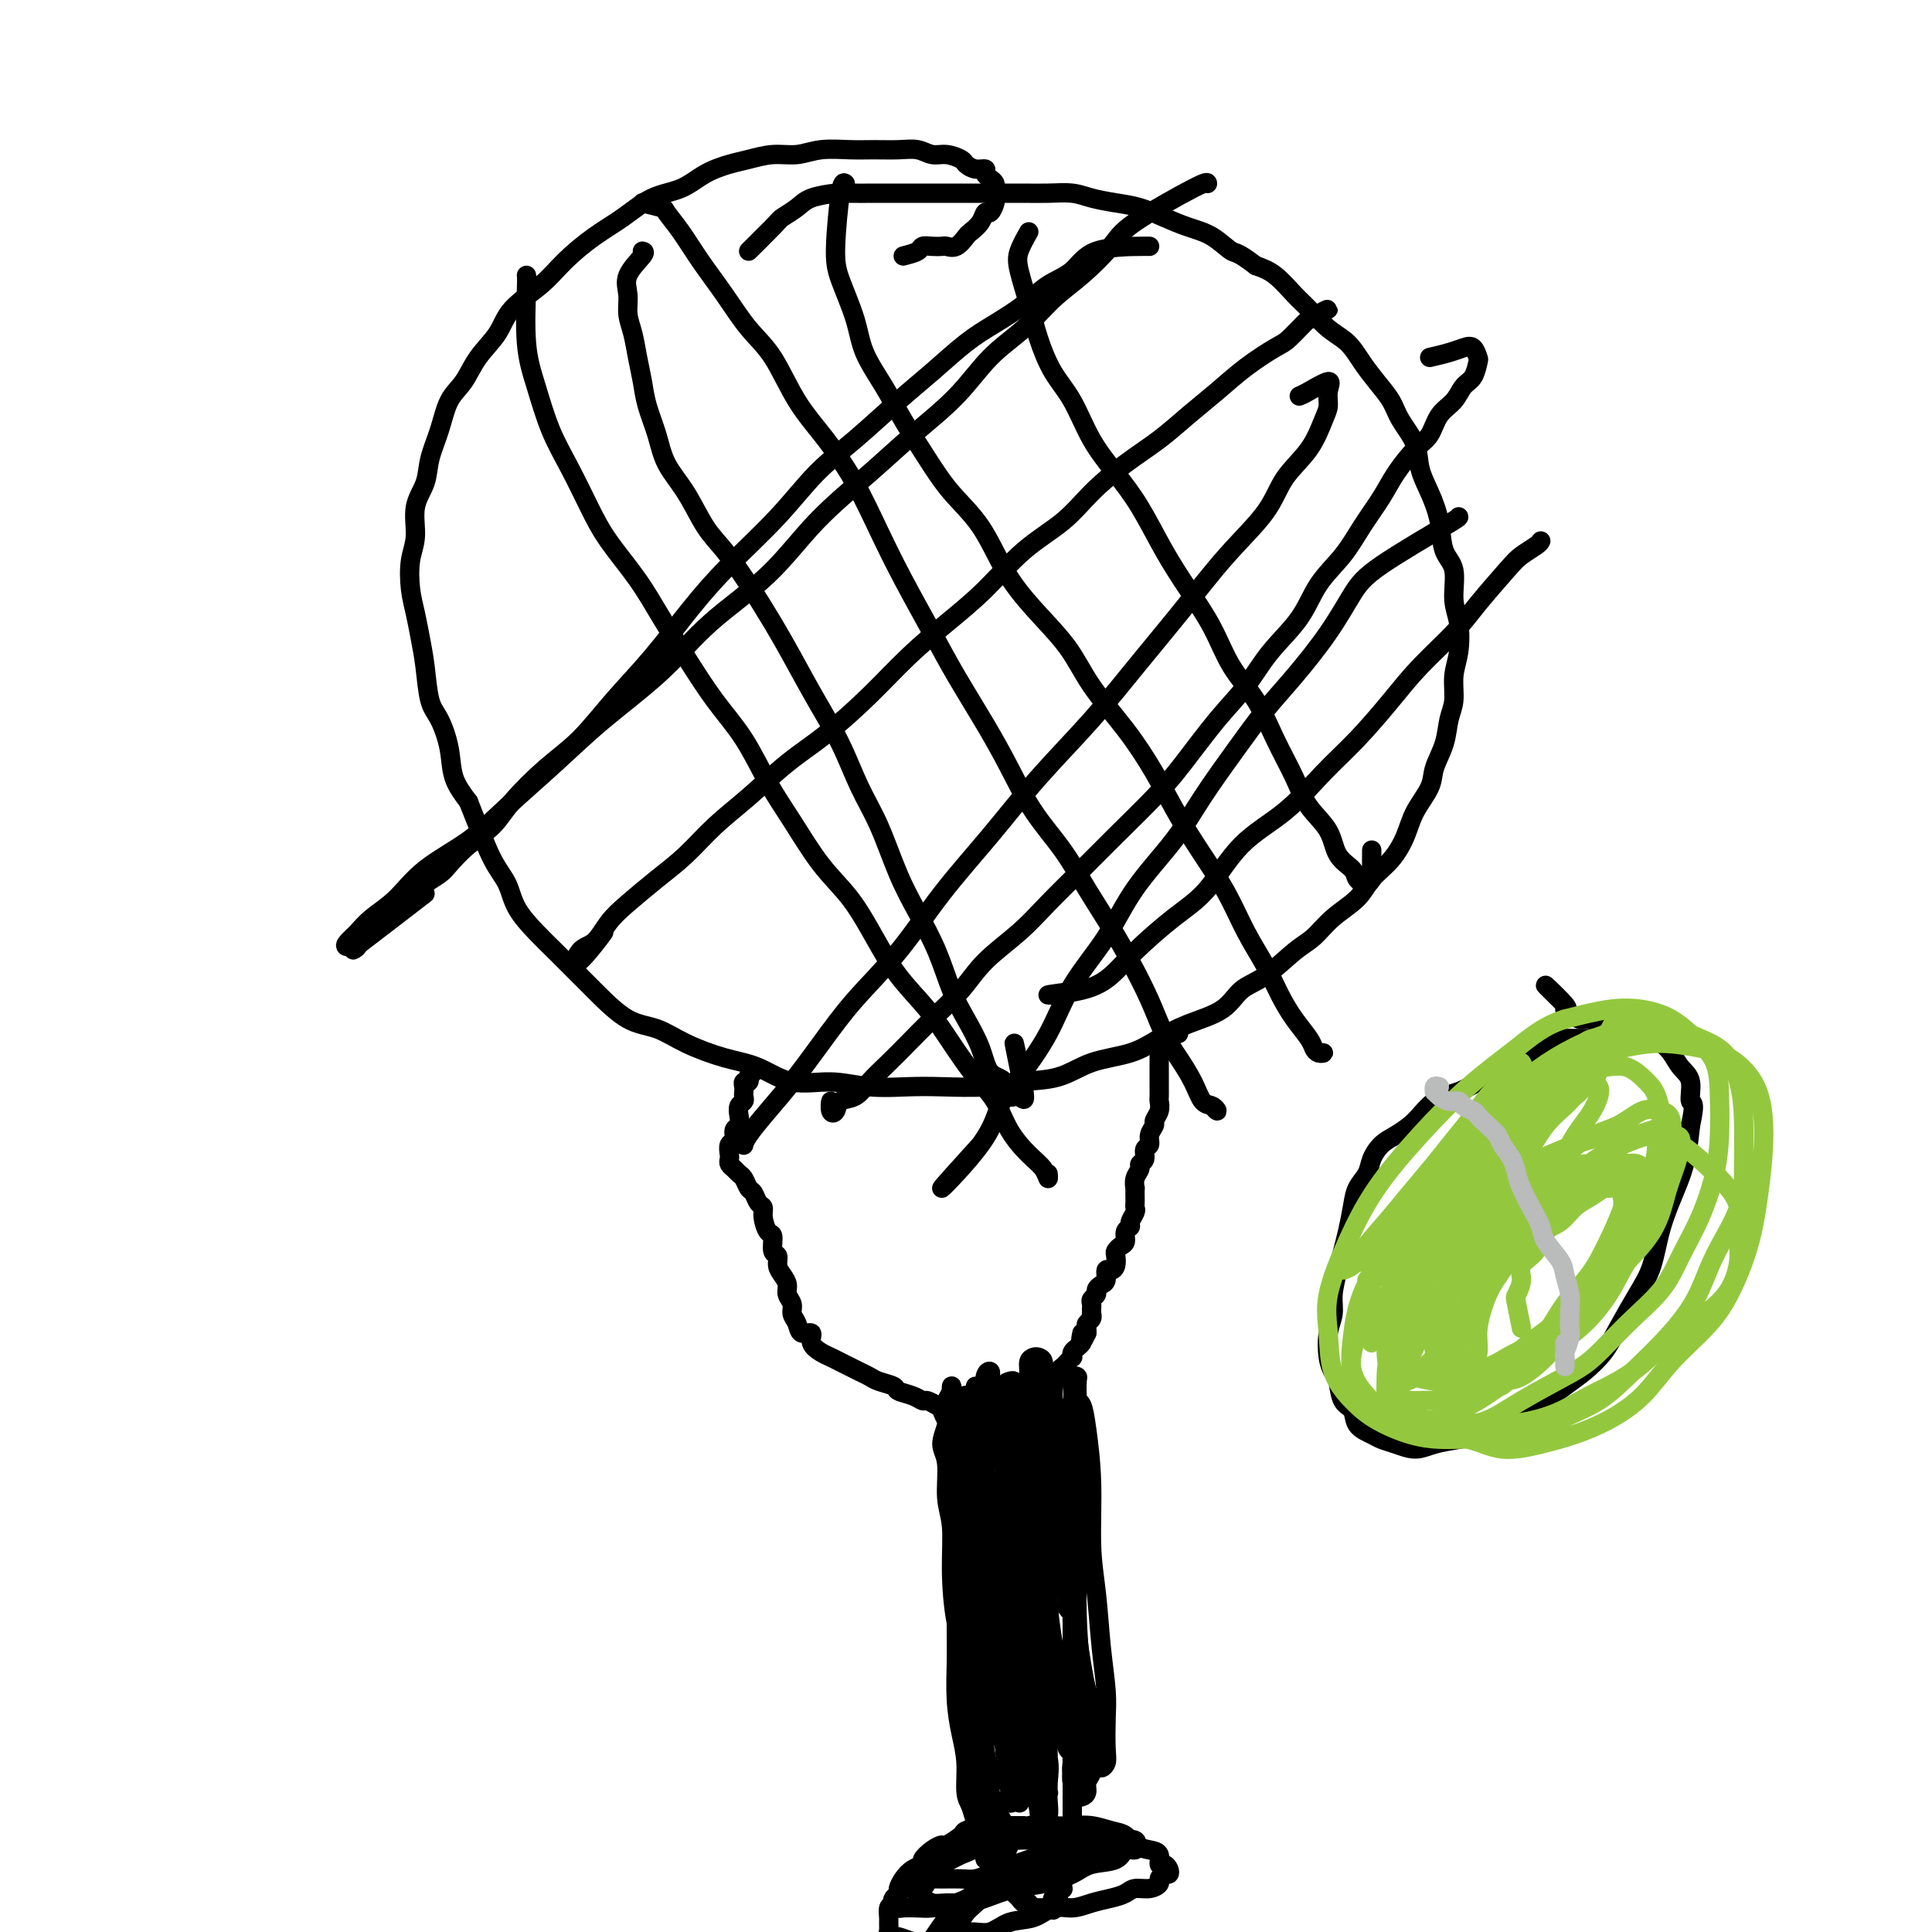 <svg viewBox='0 0 400 400' version='1.1' xmlns='http://www.w3.org/2000/svg' xmlns:xlink='http://www.w3.org/1999/xlink'><g fill='none' stroke='#000000' stroke-width='4' stroke-linecap='round' stroke-linejoin='round'><path d='M187,53c1.200,-0.310 2.401,-0.619 3,-1c0.599,-0.381 0.597,-0.832 1,-1c0.403,-0.168 1.211,-0.052 2,0c0.789,0.052 1.558,0.040 2,0c0.442,-0.040 0.556,-0.107 1,0c0.444,0.107 1.218,0.389 2,0c0.782,-0.389 1.571,-1.447 2,-2c0.429,-0.553 0.497,-0.600 1,-1c0.503,-0.400 1.441,-1.154 2,-2c0.559,-0.846 0.738,-1.785 1,-2c0.262,-0.215 0.606,0.292 1,0c0.394,-0.292 0.837,-1.384 1,-2c0.163,-0.616 0.044,-0.756 0,-1c-0.044,-0.244 -0.015,-0.590 0,-1c0.015,-0.410 0.014,-0.883 0,-1c-0.014,-0.117 -0.041,0.122 0,0c0.041,-0.122 0.149,-0.606 0,-1c-0.149,-0.394 -0.555,-0.697 -1,-1c-0.445,-0.303 -0.930,-0.606 -1,-1c-0.070,-0.394 0.274,-0.880 0,-1c-0.274,-0.120 -1.164,0.127 -2,0c-0.836,-0.127 -1.616,-0.626 -2,-1c-0.384,-0.374 -0.373,-0.622 -1,-1c-0.627,-0.378 -1.892,-0.886 -3,-1c-1.108,-0.114 -2.058,0.166 -3,0c-0.942,-0.166 -1.875,-0.778 -3,-1c-1.125,-0.222 -2.442,-0.056 -4,0c-1.558,0.056 -3.356,-0.000 -5,0c-1.644,0.000 -3.132,0.056 -5,0c-1.868,-0.056 -4.115,-0.223 -6,0c-1.885,0.223 -3.406,0.835 -5,1c-1.594,0.165 -3.261,-0.117 -5,0c-1.739,0.117 -3.552,0.635 -5,1c-1.448,0.365 -2.532,0.579 -4,1c-1.468,0.421 -3.321,1.048 -5,2c-1.679,0.952 -3.183,2.228 -5,3c-1.817,0.772 -3.946,1.041 -6,2c-2.054,0.959 -4.031,2.608 -6,4c-1.969,1.392 -3.929,2.528 -6,4c-2.071,1.472 -4.252,3.281 -6,5c-1.748,1.719 -3.062,3.349 -5,5c-1.938,1.651 -4.501,3.325 -6,5c-1.499,1.675 -1.934,3.353 -3,5c-1.066,1.647 -2.762,3.265 -4,5c-1.238,1.735 -2.018,3.586 -3,5c-0.982,1.414 -2.166,2.389 -3,4c-0.834,1.611 -1.319,3.858 -2,6c-0.681,2.142 -1.559,4.178 -2,6c-0.441,1.822 -0.445,3.431 -1,5c-0.555,1.569 -1.662,3.097 -2,5c-0.338,1.903 0.095,4.181 0,6c-0.095,1.819 -0.716,3.179 -1,5c-0.284,1.821 -0.232,4.101 0,6c0.232,1.899 0.642,3.415 1,5c0.358,1.585 0.663,3.237 1,5c0.337,1.763 0.705,3.636 1,6c0.295,2.364 0.518,5.219 1,7c0.482,1.781 1.222,2.488 2,4c0.778,1.512 1.594,3.830 2,6c0.406,2.170 0.402,4.191 1,6c0.598,1.809 1.799,3.404 3,5'/><path d='M97,166c1.552,4.021 1.433,3.573 2,5c0.567,1.427 1.819,4.729 3,7c1.181,2.271 2.290,3.511 3,5c0.710,1.489 1.020,3.229 2,5c0.980,1.771 2.630,3.574 4,5c1.370,1.426 2.458,2.475 4,4c1.542,1.525 3.536,3.528 5,5c1.464,1.472 2.399,2.415 4,4c1.601,1.585 3.868,3.813 6,5c2.132,1.187 4.129,1.335 6,2c1.871,0.665 3.618,1.848 6,3c2.382,1.152 5.400,2.274 8,3c2.600,0.726 4.781,1.056 7,2c2.219,0.944 4.476,2.501 7,3c2.524,0.499 5.314,-0.062 8,0c2.686,0.062 5.268,0.745 8,1c2.732,0.255 5.615,0.081 8,0c2.385,-0.081 4.273,-0.070 7,0c2.727,0.070 6.293,0.199 9,0c2.707,-0.199 4.554,-0.728 7,-1c2.446,-0.272 5.491,-0.289 8,-1c2.509,-0.711 4.482,-2.118 7,-3c2.518,-0.882 5.582,-1.241 8,-2c2.418,-0.759 4.188,-1.919 6,-3c1.812,-1.081 3.664,-2.082 6,-3c2.336,-0.918 5.156,-1.753 7,-3c1.844,-1.247 2.711,-2.906 4,-4c1.289,-1.094 2.999,-1.622 5,-3c2.001,-1.378 4.292,-3.607 6,-5c1.708,-1.393 2.834,-1.950 4,-3c1.166,-1.050 2.371,-2.594 4,-4c1.629,-1.406 3.681,-2.675 5,-4c1.319,-1.325 1.905,-2.707 3,-4c1.095,-1.293 2.698,-2.497 4,-4c1.302,-1.503 2.303,-3.303 3,-5c0.697,-1.697 1.089,-3.290 2,-5c0.911,-1.710 2.339,-3.537 3,-5c0.661,-1.463 0.554,-2.561 1,-4c0.446,-1.439 1.443,-3.219 2,-5c0.557,-1.781 0.672,-3.564 1,-5c0.328,-1.436 0.868,-2.524 1,-4c0.132,-1.476 -0.145,-3.340 0,-5c0.145,-1.660 0.711,-3.117 1,-5c0.289,-1.883 0.299,-4.193 0,-6c-0.299,-1.807 -0.909,-3.112 -1,-5c-0.091,-1.888 0.336,-4.359 0,-6c-0.336,-1.641 -1.436,-2.450 -2,-4c-0.564,-1.550 -0.592,-3.839 -1,-6c-0.408,-2.161 -1.197,-4.195 -2,-6c-0.803,-1.805 -1.622,-3.382 -2,-5c-0.378,-1.618 -0.317,-3.279 -1,-5c-0.683,-1.721 -2.110,-3.504 -3,-5c-0.890,-1.496 -1.241,-2.706 -2,-4c-0.759,-1.294 -1.925,-2.671 -3,-4c-1.075,-1.329 -2.058,-2.609 -3,-4c-0.942,-1.391 -1.844,-2.894 -3,-4c-1.156,-1.106 -2.567,-1.816 -4,-3c-1.433,-1.184 -2.889,-2.843 -4,-4c-1.111,-1.157 -1.876,-1.811 -3,-3c-1.124,-1.189 -2.607,-2.911 -4,-4c-1.393,-1.089 -2.697,-1.544 -4,-2'/><path d='M260,55c-3.893,-2.999 -4.126,-2.495 -5,-3c-0.874,-0.505 -2.389,-2.019 -4,-3c-1.611,-0.981 -3.320,-1.428 -5,-2c-1.680,-0.572 -3.333,-1.267 -5,-2c-1.667,-0.733 -3.347,-1.503 -5,-2c-1.653,-0.497 -3.277,-0.722 -5,-1c-1.723,-0.278 -3.544,-0.610 -5,-1c-1.456,-0.390 -2.545,-0.836 -4,-1c-1.455,-0.164 -3.274,-0.044 -5,0c-1.726,0.044 -3.359,0.012 -5,0c-1.641,-0.012 -3.289,-0.003 -5,0c-1.711,0.003 -3.486,0.001 -5,0c-1.514,-0.001 -2.766,-0.000 -4,0c-1.234,0.000 -2.449,0.000 -4,0c-1.551,-0.000 -3.438,-0.001 -5,0c-1.562,0.001 -2.799,0.002 -4,0c-1.201,-0.002 -2.365,-0.009 -4,0c-1.635,0.009 -3.741,0.034 -5,0c-1.259,-0.034 -1.670,-0.127 -3,0c-1.330,0.127 -3.580,0.473 -5,1c-1.420,0.527 -2.010,1.235 -3,2c-0.990,0.765 -2.379,1.586 -3,2c-0.621,0.414 -0.475,0.419 -2,2c-1.525,1.581 -4.721,4.737 -5,5c-0.279,0.263 2.361,-2.369 5,-5'/><path d='M156,222c-0.415,0.455 -0.829,0.909 -1,1c-0.171,0.091 -0.098,-0.183 0,0c0.098,0.183 0.222,0.822 0,1c-0.222,0.178 -0.791,-0.107 -1,0c-0.209,0.107 -0.060,0.605 0,1c0.060,0.395 0.030,0.686 0,1c-0.030,0.314 -0.059,0.652 0,1c0.059,0.348 0.208,0.708 0,1c-0.208,0.292 -0.773,0.516 -1,1c-0.227,0.484 -0.117,1.228 0,2c0.117,0.772 0.242,1.573 0,2c-0.242,0.427 -0.849,0.482 -1,1c-0.151,0.518 0.155,1.501 0,2c-0.155,0.499 -0.771,0.515 -1,1c-0.229,0.485 -0.073,1.440 0,2c0.073,0.560 0.061,0.726 0,1c-0.061,0.274 -0.171,0.655 0,1c0.171,0.345 0.623,0.655 1,1c0.377,0.345 0.678,0.726 1,1c0.322,0.274 0.665,0.440 1,1c0.335,0.560 0.664,1.514 1,2c0.336,0.486 0.681,0.506 1,1c0.319,0.494 0.611,1.464 1,2c0.389,0.536 0.874,0.638 1,1c0.126,0.362 -0.106,0.985 0,2c0.106,1.015 0.549,2.421 1,3c0.451,0.579 0.908,0.329 1,1c0.092,0.671 -0.182,2.263 0,3c0.182,0.737 0.818,0.620 1,1c0.182,0.380 -0.091,1.256 0,2c0.091,0.744 0.545,1.354 1,2c0.455,0.646 0.910,1.327 1,2c0.090,0.673 -0.184,1.337 0,2c0.184,0.663 0.828,1.325 1,2c0.172,0.675 -0.127,1.364 0,2c0.127,0.636 0.681,1.221 1,2c0.319,0.779 0.403,1.753 1,2c0.597,0.247 1.707,-0.232 2,0c0.293,0.232 -0.231,1.175 0,2c0.231,0.825 1.216,1.530 2,2c0.784,0.470 1.365,0.703 2,1c0.635,0.297 1.323,0.657 2,1c0.677,0.343 1.341,0.669 2,1c0.659,0.331 1.312,0.666 2,1c0.688,0.334 1.409,0.667 2,1c0.591,0.333 1.051,0.668 2,1c0.949,0.332 2.386,0.663 3,1c0.614,0.337 0.406,0.682 1,1c0.594,0.318 1.990,0.609 3,1c1.010,0.391 1.632,0.883 2,1c0.368,0.117 0.480,-0.142 1,0c0.520,0.142 1.449,0.683 2,1c0.551,0.317 0.725,0.410 1,1c0.275,0.590 0.652,1.679 1,2c0.348,0.321 0.668,-0.124 1,0c0.332,0.124 0.677,0.817 1,1c0.323,0.183 0.626,-0.143 1,0c0.374,0.143 0.821,0.755 1,1c0.179,0.245 0.089,0.122 0,0'/><path d='M200,296c5.656,3.215 2.295,0.251 1,-1c-1.295,-1.251 -0.524,-0.791 0,-1c0.524,-0.209 0.800,-1.087 1,-1c0.200,0.087 0.323,1.139 1,-1c0.677,-2.139 1.908,-7.468 2,-8c0.092,-0.532 -0.954,3.734 -2,8'/><path d='M244,214c-0.339,-0.008 -0.678,-0.017 -1,0c-0.322,0.017 -0.626,0.059 -1,0c-0.374,-0.059 -0.818,-0.219 -1,0c-0.182,0.219 -0.101,0.818 0,1c0.101,0.182 0.223,-0.054 0,0c-0.223,0.054 -0.792,0.398 -1,1c-0.208,0.602 -0.056,1.461 0,2c0.056,0.539 0.015,0.759 0,1c-0.015,0.241 -0.004,0.502 0,1c0.004,0.498 0.001,1.232 0,2c-0.001,0.768 0.001,1.571 0,2c-0.001,0.429 -0.004,0.486 0,1c0.004,0.514 0.016,1.485 0,2c-0.016,0.515 -0.061,0.574 0,1c0.061,0.426 0.228,1.217 0,2c-0.228,0.783 -0.850,1.557 -1,2c-0.150,0.443 0.171,0.556 0,1c-0.171,0.444 -0.834,1.218 -1,2c-0.166,0.782 0.167,1.571 0,2c-0.167,0.429 -0.833,0.499 -1,1c-0.167,0.501 0.166,1.435 0,2c-0.166,0.565 -0.829,0.763 -1,1c-0.171,0.237 0.150,0.515 0,1c-0.150,0.485 -0.772,1.176 -1,2c-0.228,0.824 -0.061,1.779 0,2c0.061,0.221 0.018,-0.293 0,0c-0.018,0.293 -0.009,1.392 0,2c0.009,0.608 0.017,0.727 0,1c-0.017,0.273 -0.061,0.702 0,1c0.061,0.298 0.227,0.465 0,1c-0.227,0.535 -0.848,1.439 -1,2c-0.152,0.561 0.166,0.781 0,1c-0.166,0.219 -0.815,0.439 -1,1c-0.185,0.561 0.095,1.463 0,2c-0.095,0.537 -0.564,0.708 -1,1c-0.436,0.292 -0.839,0.703 -1,1c-0.161,0.297 -0.081,0.479 0,1c0.081,0.521 0.163,1.382 0,2c-0.163,0.618 -0.569,0.992 -1,1c-0.431,0.008 -0.885,-0.349 -1,0c-0.115,0.349 0.109,1.403 0,2c-0.109,0.597 -0.551,0.737 -1,1c-0.449,0.263 -0.905,0.647 -1,1c-0.095,0.353 0.171,0.673 0,1c-0.171,0.327 -0.778,0.661 -1,1c-0.222,0.339 -0.058,0.682 0,1c0.058,0.318 0.012,0.610 0,1c-0.012,0.390 0.011,0.878 0,1c-0.011,0.122 -0.055,-0.121 0,0c0.055,0.121 0.211,0.607 0,1c-0.211,0.393 -0.789,0.693 -1,1c-0.211,0.307 -0.057,0.621 0,1c0.057,0.379 0.016,0.823 0,1c-0.016,0.177 -0.008,0.089 0,0'/><path d='M225,276c-1.770,3.820 -1.196,0.868 -1,0c0.196,-0.868 0.014,0.346 0,1c-0.014,0.654 0.141,0.749 0,1c-0.141,0.251 -0.577,0.659 -1,1c-0.423,0.341 -0.834,0.616 -1,1c-0.166,0.384 -0.087,0.876 0,1c0.087,0.124 0.182,-0.121 0,0c-0.182,0.121 -0.641,0.607 -1,1c-0.359,0.393 -0.618,0.693 -1,1c-0.382,0.307 -0.887,0.621 -1,1c-0.113,0.379 0.166,0.822 0,1c-0.166,0.178 -0.776,0.089 -1,0c-0.224,-0.089 -0.060,-0.179 0,0c0.060,0.179 0.016,0.626 0,1c-0.016,0.374 -0.004,0.674 0,1c0.004,0.326 0.000,0.679 0,1c-0.000,0.321 0.004,0.611 0,1c-0.004,0.389 -0.015,0.878 0,1c0.015,0.122 0.056,-0.123 0,0c-0.056,0.123 -0.207,0.614 0,1c0.207,0.386 0.773,0.667 1,1c0.227,0.333 0.114,0.718 0,1c-0.114,0.282 -0.228,0.461 0,1c0.228,0.539 0.797,1.439 1,2c0.203,0.561 0.040,0.785 0,1c-0.040,0.215 0.042,0.421 0,1c-0.042,0.579 -0.208,1.530 0,2c0.208,0.470 0.789,0.458 1,1c0.211,0.542 0.053,1.638 0,2c-0.053,0.362 -0.000,-0.009 0,0c0.000,0.009 -0.053,0.398 0,1c0.053,0.602 0.210,1.417 0,2c-0.210,0.583 -0.788,0.933 -1,1c-0.212,0.067 -0.057,-0.150 0,0c0.057,0.150 0.015,0.665 0,1c-0.015,0.335 -0.003,0.489 0,1c0.003,0.511 -0.003,1.380 0,2c0.003,0.620 0.015,0.993 0,1c-0.015,0.007 -0.055,-0.350 0,0c0.055,0.350 0.207,1.407 0,2c-0.207,0.593 -0.773,0.722 -1,1c-0.227,0.278 -0.113,0.705 0,1c0.113,0.295 0.226,0.459 0,1c-0.226,0.541 -0.793,1.458 -1,2c-0.207,0.542 -0.056,0.709 0,1c0.056,0.291 0.015,0.707 0,1c-0.015,0.293 -0.004,0.464 0,1c0.004,0.536 0.001,1.439 0,2c-0.001,0.561 -0.001,0.781 0,1'/><path d='M218,325c-0.691,3.582 -0.917,1.537 -1,1c-0.083,-0.537 -0.022,0.433 0,1c0.022,0.567 0.006,0.729 0,1c-0.006,0.271 -0.000,0.650 0,1c0.000,0.350 -0.004,0.672 0,1c0.004,0.328 0.016,0.662 0,1c-0.016,0.338 -0.060,0.679 0,1c0.060,0.321 0.224,0.622 0,1c-0.224,0.378 -0.834,0.833 -1,1c-0.166,0.167 0.114,0.045 0,0c-0.114,-0.045 -0.622,-0.012 -1,0c-0.378,0.012 -0.627,0.005 -1,0c-0.373,-0.005 -0.869,-0.006 -1,0c-0.131,0.006 0.104,0.020 0,0c-0.104,-0.020 -0.545,-0.075 -1,0c-0.455,0.075 -0.923,0.280 -1,0c-0.077,-0.280 0.237,-1.044 0,-1c-0.237,0.044 -1.025,0.896 -1,-1c0.025,-1.896 0.864,-6.542 1,-7c0.136,-0.458 -0.432,3.271 -1,7'/><path d='M201,289c-0.423,0.031 -0.845,0.063 -1,0c-0.155,-0.063 -0.041,-0.220 0,0c0.041,0.220 0.011,0.818 0,1c-0.011,0.182 -0.003,-0.050 0,0c0.003,0.050 0.001,0.384 0,1c-0.001,0.616 -0.000,1.516 0,2c0.000,0.484 0.000,0.552 0,1c-0.000,0.448 -0.000,1.274 0,2c0.000,0.726 0.000,1.350 0,2c-0.000,0.650 -0.000,1.326 0,2c0.000,0.674 0.000,1.345 0,2c-0.000,0.655 -0.000,1.292 0,2c0.000,0.708 0.000,1.485 0,2c-0.000,0.515 -0.000,0.768 0,1c0.000,0.232 0.000,0.443 0,1c-0.000,0.557 -0.000,1.459 0,2c0.000,0.541 0.000,0.722 0,1c-0.000,0.278 -0.000,0.652 0,1c0.000,0.348 0.000,0.670 0,1c-0.000,0.330 -0.000,0.670 0,1c0.000,0.330 0.000,0.652 0,1c-0.000,0.348 -0.000,0.724 0,1c0.000,0.276 0.000,0.454 0,1c0.000,0.546 0.000,1.459 0,2c0.000,0.541 -0.000,0.708 0,1c0.000,0.292 0.000,0.709 0,1c-0.000,0.291 -0.000,0.458 0,1c0.000,0.542 0.000,1.460 0,2c-0.000,0.540 -0.000,0.703 0,1c0.000,0.297 0.000,0.727 0,1c-0.000,0.273 -0.000,0.388 0,1c0.000,0.612 0.000,1.722 0,2c-0.000,0.278 -0.000,-0.275 0,0c0.000,0.275 0.000,1.378 0,2c-0.000,0.622 -0.000,0.762 0,1c0.000,0.238 0.000,0.574 0,1c-0.000,0.426 -0.000,0.941 0,1c0.000,0.059 0.000,-0.339 0,0c-0.000,0.339 -0.000,1.415 0,2c0.000,0.585 0.000,0.680 0,1c-0.000,0.320 -0.000,0.864 0,1c0.000,0.136 0.001,-0.136 0,0c-0.001,0.136 -0.004,0.679 0,1c0.004,0.321 0.015,0.418 0,1c-0.015,0.582 -0.057,1.647 0,2c0.057,0.353 0.211,-0.008 0,0c-0.211,0.008 -0.788,0.383 -1,1c-0.212,0.617 -0.058,1.475 0,2c0.058,0.525 0.019,0.718 0,1c-0.019,0.282 -0.019,0.653 0,1c0.019,0.347 0.058,0.670 0,1c-0.058,0.330 -0.211,0.666 0,1c0.211,0.334 0.788,0.667 1,1c0.212,0.333 0.061,0.667 0,1c-0.061,0.333 -0.030,0.667 0,1'/><path d='M200,352c-0.220,9.865 -0.270,3.028 0,1c0.270,-2.028 0.861,0.752 1,2c0.139,1.248 -0.174,0.963 0,1c0.174,0.037 0.835,0.395 1,1c0.165,0.605 -0.166,1.458 0,2c0.166,0.542 0.829,0.775 1,1c0.171,0.225 -0.150,0.444 0,1c0.150,0.556 0.772,1.449 1,2c0.228,0.551 0.061,0.759 0,1c-0.061,0.241 -0.016,0.515 0,1c0.016,0.485 0.004,1.181 0,2c-0.004,0.819 -0.001,1.760 0,2c0.001,0.240 0.001,-0.221 0,0c-0.001,0.221 -0.004,1.124 0,2c0.004,0.876 0.015,1.726 0,2c-0.015,0.274 -0.056,-0.028 0,0c0.056,0.028 0.207,0.385 0,1c-0.207,0.615 -0.774,1.488 -1,2c-0.226,0.512 -0.113,0.662 0,1c0.113,0.338 0.225,0.864 0,1c-0.225,0.136 -0.788,-0.117 -1,0c-0.212,0.117 -0.072,0.606 0,1c0.072,0.394 0.076,0.693 0,1c-0.076,0.307 -0.231,0.621 0,1c0.231,0.379 0.847,0.822 1,1c0.153,0.178 -0.156,0.090 0,0c0.156,-0.090 0.777,-0.183 1,0c0.223,0.183 0.049,0.641 0,1c-0.049,0.359 0.026,0.617 0,1c-0.026,0.383 -0.152,0.890 0,1c0.152,0.110 0.581,-0.178 1,0c0.419,0.178 0.829,0.821 1,1c0.171,0.179 0.102,-0.107 0,0c-0.102,0.107 -0.238,0.607 0,1c0.238,0.393 0.851,0.679 1,1c0.149,0.321 -0.167,0.678 0,1c0.167,0.322 0.818,0.611 1,1c0.182,0.389 -0.106,0.879 0,1c0.106,0.121 0.607,-0.126 1,0c0.393,0.126 0.679,0.626 1,1c0.321,0.374 0.677,0.622 1,1c0.323,0.378 0.611,0.886 1,1c0.389,0.114 0.877,-0.166 1,0c0.123,0.166 -0.121,0.776 0,1c0.121,0.224 0.607,0.060 1,0c0.393,-0.060 0.693,-0.016 1,0c0.307,0.016 0.621,0.004 1,0c0.379,-0.004 0.823,-0.001 1,0c0.177,0.001 0.089,0.001 0,0'/><path d='M217,395c1.615,0.817 1.151,0.360 1,0c-0.151,-0.360 0.011,-0.622 0,-1c-0.011,-0.378 -0.195,-0.872 0,-1c0.195,-0.128 0.770,0.110 1,0c0.230,-0.110 0.114,-0.568 0,-1c-0.114,-0.432 -0.228,-0.837 0,-1c0.228,-0.163 0.797,-0.085 1,0c0.203,0.085 0.041,0.178 0,0c-0.041,-0.178 0.041,-0.626 0,-1c-0.041,-0.374 -0.203,-0.674 0,-1c0.203,-0.326 0.772,-0.679 1,-1c0.228,-0.321 0.114,-0.611 0,-1c-0.114,-0.389 -0.227,-0.877 0,-1c0.227,-0.123 0.793,0.121 1,0c0.207,-0.121 0.056,-0.605 0,-1c-0.056,-0.395 -0.015,-0.701 0,-1c0.015,-0.299 0.004,-0.591 0,-1c-0.004,-0.409 -0.001,-0.937 0,-1c0.001,-0.063 0.000,0.338 0,0c-0.000,-0.338 -0.000,-1.414 0,-2c0.000,-0.586 0.000,-0.681 0,-1c-0.000,-0.319 -0.000,-0.862 0,-1c0.000,-0.138 0.000,0.131 0,0c-0.000,-0.131 -0.000,-0.660 0,-1c0.000,-0.340 -0.000,-0.490 0,-1c0.000,-0.510 0.000,-1.379 0,-2c-0.000,-0.621 -0.000,-0.992 0,-1c0.000,-0.008 0.000,0.349 0,0c-0.000,-0.349 -0.000,-1.402 0,-2c0.000,-0.598 0.000,-0.741 0,-1c-0.000,-0.259 -0.000,-0.632 0,-1c0.000,-0.368 0.001,-0.729 0,-1c-0.001,-0.271 -0.004,-0.453 0,-1c0.004,-0.547 0.015,-1.460 0,-2c-0.015,-0.540 -0.057,-0.708 0,-1c0.057,-0.292 0.211,-0.707 0,-1c-0.211,-0.293 -0.789,-0.465 -1,-1c-0.211,-0.535 -0.057,-1.435 0,-2c0.057,-0.565 0.015,-0.795 0,-1c-0.015,-0.205 -0.004,-0.383 0,-1c0.004,-0.617 0.002,-1.672 0,-2c-0.002,-0.328 -0.004,0.070 0,0c0.004,-0.070 0.015,-0.610 0,-1c-0.015,-0.390 -0.057,-0.630 0,-1c0.057,-0.370 0.211,-0.869 0,-1c-0.211,-0.131 -0.789,0.105 -1,0c-0.211,-0.105 -0.057,-0.553 0,-1c0.057,-0.447 0.015,-0.893 0,-1c-0.015,-0.107 -0.004,0.126 0,0c0.004,-0.126 0.001,-0.611 0,-1c-0.001,-0.389 -0.000,-0.682 0,-1c0.000,-0.318 0.000,-0.662 0,-1c-0.000,-0.338 -0.000,-0.669 0,-1'/><path d='M220,347c-0.370,-5.676 -0.295,-1.366 0,0c0.295,1.366 0.810,-0.212 1,-1c0.190,-0.788 0.055,-0.786 0,-1c-0.055,-0.214 -0.029,-0.645 0,-1c0.029,-0.355 0.060,-0.634 0,-1c-0.060,-0.366 -0.212,-0.819 0,-1c0.212,-0.181 0.789,-0.090 1,0c0.211,0.090 0.057,0.179 0,0c-0.057,-0.179 -0.015,-0.625 0,-1c0.015,-0.375 0.004,-0.678 0,-1c-0.004,-0.322 -0.001,-0.664 0,-1c0.001,-0.336 0.001,-0.667 0,-1c-0.001,-0.333 -0.004,-0.666 0,-1c0.004,-0.334 0.015,-0.667 0,-1c-0.015,-0.333 -0.057,-0.667 0,-1c0.057,-0.333 0.212,-0.666 0,-1c-0.212,-0.334 -0.793,-0.668 -1,-1c-0.207,-0.332 -0.042,-0.663 0,-1c0.042,-0.337 -0.040,-0.682 0,-1c0.040,-0.318 0.203,-0.610 0,-1c-0.203,-0.390 -0.772,-0.878 -1,-1c-0.228,-0.122 -0.114,0.122 0,0c0.114,-0.122 0.228,-0.610 0,-1c-0.228,-0.390 -0.797,-0.682 -1,-1c-0.203,-0.318 -0.040,-0.663 0,-1c0.040,-0.337 -0.042,-0.667 0,-1c0.042,-0.333 0.207,-0.667 0,-1c-0.207,-0.333 -0.788,-0.663 -1,-1c-0.212,-0.337 -0.056,-0.682 0,-1c0.056,-0.318 0.011,-0.610 0,-1c-0.011,-0.390 0.011,-0.878 0,-1c-0.011,-0.122 -0.056,0.121 0,0c0.056,-0.121 0.211,-0.606 0,-1c-0.211,-0.394 -0.789,-0.697 -1,-1c-0.211,-0.303 -0.057,-0.606 0,-1c0.057,-0.394 0.016,-0.880 0,-1c-0.016,-0.120 -0.008,0.127 0,0c0.008,-0.127 0.017,-0.626 0,-1c-0.017,-0.374 -0.061,-0.622 0,-1c0.061,-0.378 0.225,-0.887 0,-1c-0.225,-0.113 -0.840,0.170 -1,0c-0.160,-0.170 0.134,-0.794 0,-1c-0.134,-0.206 -0.696,0.007 -1,0c-0.304,-0.007 -0.351,-0.233 -1,0c-0.649,0.233 -1.900,0.924 -2,1c-0.100,0.076 0.950,-0.462 2,-1'/><path d='M133,52c0.341,0.065 0.683,0.130 0,1c-0.683,0.870 -2.390,2.545 -3,4c-0.610,1.455 -0.122,2.688 0,4c0.122,1.312 -0.123,2.702 0,4c0.123,1.298 0.614,2.505 1,4c0.386,1.495 0.668,3.276 1,5c0.332,1.724 0.714,3.389 1,5c0.286,1.611 0.477,3.169 1,5c0.523,1.831 1.377,3.936 2,6c0.623,2.064 1.015,4.086 2,6c0.985,1.914 2.563,3.721 4,6c1.437,2.279 2.732,5.029 4,7c1.268,1.971 2.508,3.164 4,5c1.492,1.836 3.235,4.315 5,7c1.765,2.685 3.553,5.577 5,8c1.447,2.423 2.554,4.376 4,7c1.446,2.624 3.233,5.918 5,9c1.767,3.082 3.515,5.953 5,9c1.485,3.047 2.708,6.272 4,9c1.292,2.728 2.653,4.959 4,8c1.347,3.041 2.681,6.892 4,10c1.319,3.108 2.622,5.474 4,8c1.378,2.526 2.829,5.213 4,8c1.171,2.787 2.062,5.676 3,8c0.938,2.324 1.924,4.085 3,6c1.076,1.915 2.242,3.985 3,6c0.758,2.015 1.109,3.974 2,5c0.891,1.026 2.321,1.120 3,2c0.679,0.880 0.607,2.545 1,3c0.393,0.455 1.250,-0.301 2,0c0.750,0.301 1.394,1.658 1,-1c-0.394,-2.658 -1.827,-9.331 -2,-10c-0.173,-0.669 0.913,4.665 2,10'/><path d='M175,38c-0.301,-0.241 -0.602,-0.482 -1,2c-0.398,2.482 -0.893,7.688 -1,11c-0.107,3.312 0.175,4.732 1,7c0.825,2.268 2.194,5.385 3,8c0.806,2.615 1.049,4.729 2,7c0.951,2.271 2.610,4.701 4,7c1.390,2.299 2.513,4.468 4,7c1.487,2.532 3.339,5.427 5,8c1.661,2.573 3.129,4.825 5,7c1.871,2.175 4.143,4.273 6,7c1.857,2.727 3.300,6.085 5,9c1.700,2.915 3.658,5.389 6,8c2.342,2.611 5.070,5.361 7,8c1.930,2.639 3.064,5.168 5,8c1.936,2.832 4.674,5.966 7,9c2.326,3.034 4.239,5.968 6,9c1.761,3.032 3.371,6.161 5,9c1.629,2.839 3.279,5.388 5,8c1.721,2.612 3.513,5.286 5,8c1.487,2.714 2.668,5.469 4,8c1.332,2.531 2.815,4.839 4,7c1.185,2.161 2.071,4.177 3,6c0.929,1.823 1.899,3.455 3,5c1.101,1.545 2.331,3.002 3,4c0.669,0.998 0.777,1.535 1,2c0.223,0.465 0.560,0.856 1,1c0.440,0.144 0.983,0.041 1,0c0.017,-0.041 -0.491,-0.021 -1,0'/><path d='M213,48c-0.796,1.406 -1.592,2.812 -2,4c-0.408,1.188 -0.427,2.159 0,4c0.427,1.841 1.299,4.552 2,7c0.701,2.448 1.232,4.631 2,7c0.768,2.369 1.772,4.923 3,7c1.228,2.077 2.680,3.676 4,6c1.320,2.324 2.508,5.371 4,8c1.492,2.629 3.288,4.840 5,7c1.712,2.160 3.342,4.270 5,7c1.658,2.730 3.346,6.079 5,9c1.654,2.921 3.274,5.415 5,8c1.726,2.585 3.558,5.260 5,8c1.442,2.740 2.495,5.544 4,8c1.505,2.456 3.461,4.564 5,7c1.539,2.436 2.662,5.201 4,8c1.338,2.799 2.891,5.631 4,8c1.109,2.369 1.774,4.273 3,6c1.226,1.727 3.015,3.277 4,5c0.985,1.723 1.168,3.620 2,5c0.832,1.380 2.314,2.242 3,3c0.686,0.758 0.576,1.410 1,2c0.424,0.590 1.382,1.117 2,1c0.618,-0.117 0.898,-0.877 1,-1c0.102,-0.123 0.028,0.390 0,-1c-0.028,-1.390 -0.008,-4.683 0,-5c0.008,-0.317 0.004,2.341 0,5'/><path d='M238,51c0.055,-0.009 0.110,-0.019 -2,0c-2.110,0.019 -6.383,0.066 -9,1c-2.617,0.934 -3.576,2.754 -5,4c-1.424,1.246 -3.313,1.918 -5,3c-1.687,1.082 -3.171,2.575 -5,4c-1.829,1.425 -4.002,2.781 -6,4c-1.998,1.219 -3.820,2.300 -6,4c-2.180,1.700 -4.718,4.018 -7,6c-2.282,1.982 -4.310,3.626 -7,6c-2.690,2.374 -6.044,5.477 -9,8c-2.956,2.523 -5.516,4.464 -8,7c-2.484,2.536 -4.893,5.666 -8,9c-3.107,3.334 -6.913,6.873 -10,10c-3.087,3.127 -5.456,5.842 -8,9c-2.544,3.158 -5.262,6.760 -8,10c-2.738,3.240 -5.497,6.120 -8,9c-2.503,2.880 -4.749,5.760 -7,8c-2.251,2.240 -4.508,3.839 -7,6c-2.492,2.161 -5.219,4.882 -7,7c-1.781,2.118 -2.617,3.632 -4,5c-1.383,1.368 -3.314,2.592 -5,4c-1.686,1.408 -3.129,3.002 -4,4c-0.871,0.998 -1.172,1.402 -2,2c-0.828,0.598 -2.185,1.392 -3,2c-0.815,0.608 -1.090,1.031 -1,1c0.090,-0.031 0.545,-0.515 1,-1'/><path d='M272,66c0.144,-0.279 0.288,-0.558 1,-1c0.712,-0.442 1.992,-1.046 2,-1c0.008,0.046 -1.255,0.741 -2,1c-0.745,0.259 -0.970,0.080 -2,1c-1.030,0.920 -2.865,2.937 -4,4c-1.135,1.063 -1.571,1.172 -3,2c-1.429,0.828 -3.850,2.376 -6,4c-2.150,1.624 -4.030,3.325 -6,5c-1.970,1.675 -4.029,3.325 -6,5c-1.971,1.675 -3.855,3.375 -6,5c-2.145,1.625 -4.553,3.174 -7,5c-2.447,1.826 -4.935,3.928 -7,6c-2.065,2.072 -3.708,4.113 -6,6c-2.292,1.887 -5.232,3.621 -8,6c-2.768,2.379 -5.364,5.402 -8,8c-2.636,2.598 -5.311,4.772 -8,7c-2.689,2.228 -5.393,4.510 -8,7c-2.607,2.490 -5.119,5.189 -8,8c-2.881,2.811 -6.131,5.735 -9,8c-2.869,2.265 -5.357,3.872 -8,6c-2.643,2.128 -5.442,4.779 -8,7c-2.558,2.221 -4.877,4.014 -7,6c-2.123,1.986 -4.052,4.164 -6,6c-1.948,1.836 -3.915,3.329 -6,5c-2.085,1.671 -4.288,3.520 -6,5c-1.712,1.480 -2.934,2.590 -4,4c-1.066,1.410 -1.976,3.118 -3,4c-1.024,0.882 -2.161,0.937 -3,2c-0.839,1.063 -1.380,3.132 0,2c1.380,-1.132 4.680,-5.466 5,-6c0.320,-0.534 -2.340,2.733 -5,6'/><path d='M296,74c1.404,-0.325 2.807,-0.650 4,-1c1.193,-0.350 2.174,-0.725 3,-1c0.826,-0.275 1.497,-0.451 2,0c0.503,0.451 0.837,1.527 1,2c0.163,0.473 0.153,0.341 0,1c-0.153,0.659 -0.449,2.109 -1,3c-0.551,0.891 -1.357,1.223 -2,2c-0.643,0.777 -1.124,1.999 -2,3c-0.876,1.001 -2.148,1.781 -3,3c-0.852,1.219 -1.284,2.877 -2,4c-0.716,1.123 -1.715,1.713 -3,3c-1.285,1.287 -2.854,3.272 -4,5c-1.146,1.728 -1.868,3.198 -3,5c-1.132,1.802 -2.672,3.936 -4,6c-1.328,2.064 -2.443,4.059 -4,6c-1.557,1.941 -3.554,3.827 -5,6c-1.446,2.173 -2.339,4.631 -4,7c-1.661,2.369 -4.089,4.647 -6,7c-1.911,2.353 -3.303,4.781 -5,7c-1.697,2.219 -3.697,4.229 -6,7c-2.303,2.771 -4.908,6.301 -7,9c-2.092,2.699 -3.669,4.565 -6,7c-2.331,2.435 -5.414,5.437 -8,8c-2.586,2.563 -4.675,4.687 -7,7c-2.325,2.313 -4.886,4.817 -7,7c-2.114,2.183 -3.780,4.047 -6,6c-2.220,1.953 -4.995,3.995 -7,6c-2.005,2.005 -3.240,3.971 -5,6c-1.760,2.029 -4.046,4.120 -6,6c-1.954,1.880 -3.578,3.549 -5,5c-1.422,1.451 -2.643,2.683 -4,4c-1.357,1.317 -2.851,2.719 -4,4c-1.149,1.281 -1.954,2.439 -3,3c-1.046,0.561 -2.333,0.523 -3,1c-0.667,0.477 -0.715,1.468 -1,2c-0.285,0.532 -0.808,0.605 -1,0c-0.192,-0.605 -0.055,-1.887 0,-2c0.055,-0.113 0.027,0.944 0,2'/><path d='M319,112c-0.133,0.240 -0.265,0.480 -1,1c-0.735,0.520 -2.071,1.319 -3,2c-0.929,0.681 -1.449,1.242 -3,3c-1.551,1.758 -4.131,4.713 -6,7c-1.869,2.287 -3.025,3.907 -5,6c-1.975,2.093 -4.769,4.659 -7,7c-2.231,2.341 -3.901,4.456 -6,7c-2.099,2.544 -4.629,5.516 -7,8c-2.371,2.484 -4.584,4.479 -7,7c-2.416,2.521 -5.034,5.570 -8,8c-2.966,2.430 -6.280,4.243 -9,7c-2.720,2.757 -4.844,6.458 -7,9c-2.156,2.542 -4.342,3.925 -7,6c-2.658,2.075 -5.787,4.840 -8,7c-2.213,2.160 -3.511,3.713 -5,5c-1.489,1.287 -3.170,2.308 -6,3c-2.830,0.692 -6.809,1.055 -7,1c-0.191,-0.055 3.404,-0.527 7,-1'/><path d='M109,57c0.043,0.236 0.086,0.471 0,3c-0.086,2.529 -0.302,7.350 0,11c0.302,3.650 1.120,6.129 2,9c0.880,2.871 1.820,6.134 3,9c1.180,2.866 2.601,5.334 4,8c1.399,2.666 2.778,5.528 4,8c1.222,2.472 2.289,4.553 4,7c1.711,2.447 4.067,5.259 6,8c1.933,2.741 3.443,5.410 5,8c1.557,2.590 3.160,5.101 5,8c1.840,2.899 3.919,6.185 6,9c2.081,2.815 4.166,5.159 6,8c1.834,2.841 3.417,6.178 5,9c1.583,2.822 3.166,5.127 5,8c1.834,2.873 3.918,6.314 6,9c2.082,2.686 4.163,4.617 6,7c1.837,2.383 3.432,5.218 5,8c1.568,2.782 3.109,5.512 5,8c1.891,2.488 4.133,4.734 6,7c1.867,2.266 3.360,4.553 5,7c1.640,2.447 3.427,5.053 5,7c1.573,1.947 2.933,3.234 4,5c1.067,1.766 1.841,4.010 3,6c1.159,1.990 2.703,3.727 4,5c1.297,1.273 2.348,2.084 3,3c0.652,0.916 0.906,1.939 1,2c0.094,0.061 0.027,-0.840 0,-1c-0.027,-0.160 -0.013,0.420 0,1'/><path d='M133,42c1.644,0.394 3.289,0.788 4,1c0.711,0.212 0.489,0.243 1,1c0.511,0.757 1.756,2.239 3,4c1.244,1.761 2.487,3.802 4,6c1.513,2.198 3.295,4.552 5,7c1.705,2.448 3.333,4.990 5,7c1.667,2.010 3.372,3.489 5,6c1.628,2.511 3.178,6.053 5,9c1.822,2.947 3.915,5.300 6,8c2.085,2.700 4.162,5.747 6,9c1.838,3.253 3.435,6.713 5,10c1.565,3.287 3.096,6.402 5,10c1.904,3.598 4.181,7.678 6,11c1.819,3.322 3.182,5.887 5,9c1.818,3.113 4.092,6.773 6,10c1.908,3.227 3.452,6.020 5,9c1.548,2.980 3.102,6.145 5,9c1.898,2.855 4.139,5.398 6,8c1.861,2.602 3.341,5.262 5,8c1.659,2.738 3.497,5.554 5,8c1.503,2.446 2.672,4.523 4,7c1.328,2.477 2.817,5.354 4,8c1.183,2.646 2.061,5.062 3,7c0.939,1.938 1.941,3.399 3,5c1.059,1.601 2.176,3.340 3,5c0.824,1.660 1.355,3.239 2,4c0.645,0.761 1.404,0.705 2,1c0.596,0.295 1.027,0.941 1,1c-0.027,0.059 -0.514,-0.471 -1,-1'/><path d='M250,38c-0.022,-0.259 -0.045,-0.518 -3,1c-2.955,1.518 -8.844,4.814 -12,7c-3.156,2.186 -3.581,3.264 -5,5c-1.419,1.736 -3.831,4.131 -6,6c-2.169,1.869 -4.093,3.211 -6,5c-1.907,1.789 -3.796,4.025 -6,6c-2.204,1.975 -4.722,3.689 -7,6c-2.278,2.311 -4.315,5.220 -7,8c-2.685,2.780 -6.018,5.433 -9,8c-2.982,2.567 -5.614,5.050 -9,8c-3.386,2.950 -7.526,6.369 -11,10c-3.474,3.631 -6.283,7.475 -10,11c-3.717,3.525 -8.341,6.730 -12,10c-3.659,3.270 -6.354,6.603 -10,10c-3.646,3.397 -8.242,6.857 -12,10c-3.758,3.143 -6.678,5.968 -10,9c-3.322,3.032 -7.046,6.271 -10,9c-2.954,2.729 -5.137,4.947 -8,7c-2.863,2.053 -6.406,3.940 -9,6c-2.594,2.060 -4.239,4.294 -6,6c-1.761,1.706 -3.638,2.886 -5,4c-1.362,1.114 -2.209,2.163 -3,3c-0.791,0.837 -1.527,1.462 -2,2c-0.473,0.538 -0.682,0.990 0,1c0.682,0.010 2.255,-0.420 2,0c-0.255,0.420 -2.338,1.690 1,-1c3.338,-2.690 12.097,-9.340 13,-10c0.903,-0.660 -6.048,4.670 -13,10'/><path d='M269,82c0.391,-0.156 0.782,-0.312 2,-1c1.218,-0.688 3.262,-1.907 4,-2c0.738,-0.093 0.171,0.941 0,2c-0.171,1.059 0.054,2.142 0,3c-0.054,0.858 -0.388,1.491 -1,3c-0.612,1.509 -1.504,3.894 -3,6c-1.496,2.106 -3.596,3.934 -5,6c-1.404,2.066 -2.110,4.372 -4,7c-1.890,2.628 -4.963,5.580 -8,9c-3.037,3.420 -6.037,7.309 -9,11c-2.963,3.691 -5.889,7.185 -9,11c-3.111,3.815 -6.408,7.952 -10,12c-3.592,4.048 -7.481,8.008 -11,12c-3.519,3.992 -6.670,8.018 -10,12c-3.330,3.982 -6.841,7.922 -10,12c-3.159,4.078 -5.968,8.294 -9,12c-3.032,3.706 -6.287,6.901 -9,10c-2.713,3.099 -4.885,6.102 -7,9c-2.115,2.898 -4.174,5.691 -6,8c-1.826,2.309 -3.417,4.135 -5,6c-1.583,1.865 -3.156,3.768 -4,5c-0.844,1.232 -0.958,1.793 -1,2c-0.042,0.207 -0.012,0.059 0,0c0.012,-0.059 0.006,-0.030 0,0'/><path d='M302,107c0.050,0.073 0.101,0.146 -3,2c-3.101,1.854 -9.353,5.491 -13,8c-3.647,2.509 -4.689,3.892 -6,6c-1.311,2.108 -2.892,4.942 -5,8c-2.108,3.058 -4.745,6.340 -7,9c-2.255,2.660 -4.129,4.696 -6,7c-1.871,2.304 -3.740,4.874 -6,8c-2.260,3.126 -4.912,6.807 -7,10c-2.088,3.193 -3.613,5.897 -6,9c-2.387,3.103 -5.636,6.604 -8,10c-2.364,3.396 -3.845,6.685 -6,10c-2.155,3.315 -4.986,6.655 -7,10c-2.014,3.345 -3.213,6.694 -5,10c-1.787,3.306 -4.164,6.568 -6,9c-1.836,2.432 -3.131,4.033 -4,6c-0.869,1.967 -1.311,4.299 -4,8c-2.689,3.701 -7.625,8.772 -8,9c-0.375,0.228 3.813,-4.386 8,-9'/><path d='M212,378c-0.128,-0.001 -0.256,-0.001 -1,0c-0.744,0.001 -2.105,0.004 -3,0c-0.895,-0.004 -1.323,-0.013 -2,0c-0.677,0.013 -1.604,0.050 -2,0c-0.396,-0.050 -0.262,-0.186 -1,0c-0.738,0.186 -2.347,0.693 -3,1c-0.653,0.307 -0.351,0.415 -1,1c-0.649,0.585 -2.249,1.648 -3,2c-0.751,0.352 -0.652,-0.009 -1,0c-0.348,0.009 -1.143,0.386 -2,1c-0.857,0.614 -1.775,1.464 -2,2c-0.225,0.536 0.242,0.758 0,1c-0.242,0.242 -1.192,0.503 -2,1c-0.808,0.497 -1.474,1.231 -2,2c-0.526,0.769 -0.911,1.572 -1,2c-0.089,0.428 0.120,0.480 0,1c-0.120,0.520 -0.568,1.506 -1,2c-0.432,0.494 -0.849,0.495 -1,1c-0.151,0.505 -0.037,1.512 0,2c0.037,0.488 -0.003,0.455 0,1c0.003,0.545 0.049,1.666 0,2c-0.049,0.334 -0.194,-0.121 0,0c0.194,0.121 0.727,0.818 1,1c0.273,0.182 0.288,-0.150 1,0c0.712,0.150 2.122,0.782 3,1c0.878,0.218 1.224,0.022 2,0c0.776,-0.022 1.980,0.131 3,0c1.020,-0.131 1.854,-0.544 3,-1c1.146,-0.456 2.602,-0.953 4,-1c1.398,-0.047 2.737,0.356 4,0c1.263,-0.356 2.452,-1.471 4,-2c1.548,-0.529 3.457,-0.470 5,-1c1.543,-0.530 2.721,-1.647 4,-2c1.279,-0.353 2.659,0.059 4,0c1.341,-0.059 2.642,-0.589 4,-1c1.358,-0.411 2.774,-0.702 4,-1c1.226,-0.298 2.261,-0.605 3,-1c0.739,-0.395 1.182,-0.880 2,-1c0.818,-0.120 2.013,0.126 3,0c0.987,-0.126 1.768,-0.625 2,-1c0.232,-0.375 -0.084,-0.627 0,-1c0.084,-0.373 0.568,-0.869 1,-1c0.432,-0.131 0.811,0.102 1,0c0.189,-0.102 0.189,-0.538 0,-1c-0.189,-0.462 -0.568,-0.949 -1,-1c-0.432,-0.051 -0.916,0.333 -1,0c-0.084,-0.333 0.232,-1.384 0,-2c-0.232,-0.616 -1.013,-0.796 -2,-1c-0.987,-0.204 -2.182,-0.433 -3,-1c-0.818,-0.567 -1.260,-1.472 -2,-2c-0.740,-0.528 -1.779,-0.679 -3,-1c-1.221,-0.321 -2.622,-0.811 -4,-1c-1.378,-0.189 -2.731,-0.075 -4,0c-1.269,0.075 -2.454,0.113 -4,0c-1.546,-0.113 -3.452,-0.377 -5,0c-1.548,0.377 -2.736,1.396 -4,2c-1.264,0.604 -2.604,0.792 -4,1c-1.396,0.208 -2.848,0.437 -4,1c-1.152,0.563 -2.002,1.459 -3,2c-0.998,0.541 -2.142,0.726 -3,1c-0.858,0.274 -1.429,0.637 -2,1'/><path d='M193,386c-3.258,1.189 -1.402,0.161 -1,0c0.402,-0.161 -0.648,0.545 -1,1c-0.352,0.455 -0.005,0.657 0,1c0.005,0.343 -0.333,0.825 0,1c0.333,0.175 1.337,0.044 2,0c0.663,-0.044 0.984,-0.001 2,0c1.016,0.001 2.728,-0.041 4,0c1.272,0.041 2.104,0.166 3,0c0.896,-0.166 1.856,-0.622 3,-1c1.144,-0.378 2.472,-0.678 4,-1c1.528,-0.322 3.257,-0.664 5,-1c1.743,-0.336 3.500,-0.665 5,-1c1.500,-0.335 2.744,-0.677 4,-1c1.256,-0.323 2.523,-0.626 4,-1c1.477,-0.374 3.163,-0.818 4,-1c0.837,-0.182 0.823,-0.101 1,0c0.177,0.101 0.544,0.223 1,0c0.456,-0.223 1.003,-0.792 1,-1c-0.003,-0.208 -0.554,-0.056 -1,0c-0.446,0.056 -0.787,0.015 -1,0c-0.213,-0.015 -0.298,-0.004 -1,0c-0.702,0.004 -2.020,0.000 -3,0c-0.980,-0.000 -1.622,0.002 -3,0c-1.378,-0.002 -3.490,-0.008 -5,0c-1.510,0.008 -2.416,0.032 -4,0c-1.584,-0.032 -3.844,-0.118 -6,0c-2.156,0.118 -4.206,0.441 -6,1c-1.794,0.559 -3.331,1.354 -5,2c-1.669,0.646 -3.470,1.143 -5,2c-1.530,0.857 -2.789,2.075 -4,3c-1.211,0.925 -2.374,1.558 -3,2c-0.626,0.442 -0.717,0.693 -1,1c-0.283,0.307 -0.760,0.671 -1,1c-0.240,0.329 -0.243,0.625 0,1c0.243,0.375 0.731,0.831 1,1c0.269,0.169 0.318,0.052 1,0c0.682,-0.052 1.997,-0.041 3,0c1.003,0.041 1.694,0.110 3,0c1.306,-0.110 3.225,-0.400 5,-1c1.775,-0.600 3.404,-1.512 5,-2c1.596,-0.488 3.159,-0.554 5,-1c1.841,-0.446 3.959,-1.272 6,-2c2.041,-0.728 4.004,-1.357 6,-2c1.996,-0.643 4.025,-1.300 6,-2c1.975,-0.700 3.896,-1.442 5,-2c1.104,-0.558 1.391,-0.933 2,-1c0.609,-0.067 1.541,0.175 2,0c0.459,-0.175 0.445,-0.765 0,-1c-0.445,-0.235 -1.322,-0.115 -2,0c-0.678,0.115 -1.159,0.226 -2,0c-0.841,-0.226 -2.044,-0.789 -3,-1c-0.956,-0.211 -1.664,-0.068 -3,0c-1.336,0.068 -3.298,0.063 -5,0c-1.702,-0.063 -3.144,-0.183 -5,0c-1.856,0.183 -4.126,0.667 -6,1c-1.874,0.333 -3.351,0.513 -5,1c-1.649,0.487 -3.471,1.282 -5,2c-1.529,0.718 -2.764,1.359 -4,2'/><path d='M195,386c-3.728,1.498 -3.049,2.243 -3,3c0.049,0.757 -0.531,1.527 -1,2c-0.469,0.473 -0.825,0.648 -1,1c-0.175,0.352 -0.168,0.879 0,1c0.168,0.121 0.496,-0.166 1,0c0.504,0.166 1.183,0.784 2,1c0.817,0.216 1.774,0.031 3,0c1.226,-0.031 2.723,0.091 4,0c1.277,-0.091 2.335,-0.396 4,-1c1.665,-0.604 3.938,-1.509 6,-2c2.062,-0.491 3.913,-0.570 6,-1c2.087,-0.430 4.409,-1.210 6,-2c1.591,-0.790 2.453,-1.588 4,-2c1.547,-0.412 3.781,-0.436 5,-1c1.219,-0.564 1.422,-1.668 2,-2c0.578,-0.332 1.530,0.107 2,0c0.470,-0.107 0.458,-0.761 0,-1c-0.458,-0.239 -1.363,-0.062 -2,0c-0.637,0.062 -1.005,0.009 -2,0c-0.995,-0.009 -2.618,0.026 -4,0c-1.382,-0.026 -2.525,-0.114 -4,0c-1.475,0.114 -3.283,0.430 -5,1c-1.717,0.570 -3.345,1.393 -5,2c-1.655,0.607 -3.339,0.997 -5,2c-1.661,1.003 -3.299,2.620 -5,4c-1.701,1.380 -3.465,2.522 -5,4c-1.535,1.478 -2.840,3.293 -4,5c-1.160,1.707 -2.175,3.305 -3,4c-0.825,0.695 -1.458,0.486 -2,1c-0.542,0.514 -0.992,1.749 -1,2c-0.008,0.251 0.425,-0.484 1,-1c0.575,-0.516 1.293,-0.812 2,-1c0.707,-0.188 1.402,-0.266 2,-1c0.598,-0.734 1.100,-2.124 2,-3c0.900,-0.876 2.199,-1.239 3,-2c0.801,-0.761 1.103,-1.919 2,-3c0.897,-1.081 2.388,-2.086 3,-3c0.612,-0.914 0.346,-1.736 1,-3c0.654,-1.264 2.227,-2.968 3,-4c0.773,-1.032 0.744,-1.391 1,-2c0.256,-0.609 0.797,-1.469 1,-2c0.203,-0.531 0.069,-0.733 0,-1c-0.069,-0.267 -0.074,-0.599 0,-1c0.074,-0.401 0.227,-0.870 0,-1c-0.227,-0.130 -0.834,0.079 -1,0c-0.166,-0.079 0.110,-0.447 0,-1c-0.110,-0.553 -0.607,-1.290 -1,-2c-0.393,-0.710 -0.683,-1.392 -1,-2c-0.317,-0.608 -0.662,-1.141 -1,-2c-0.338,-0.859 -0.669,-2.045 -1,-3c-0.331,-0.955 -0.663,-1.678 -1,-3c-0.337,-1.322 -0.679,-3.241 -1,-5c-0.321,-1.759 -0.622,-3.358 -1,-5c-0.378,-1.642 -0.833,-3.327 -1,-5c-0.167,-1.673 -0.045,-3.332 0,-5c0.045,-1.668 0.012,-3.344 0,-5c-0.012,-1.656 -0.003,-3.292 0,-5c0.003,-1.708 0.001,-3.488 0,-5c-0.001,-1.512 -0.000,-2.756 0,-4'/><path d='M200,327c-0.016,-4.158 -0.056,-2.554 0,-3c0.056,-0.446 0.207,-2.942 0,-4c-0.207,-1.058 -0.774,-0.678 -1,-1c-0.226,-0.322 -0.113,-1.345 0,-2c0.113,-0.655 0.226,-0.941 0,-1c-0.226,-0.059 -0.793,0.110 -1,0c-0.207,-0.110 -0.056,-0.499 0,0c0.056,0.499 0.015,1.885 0,3c-0.015,1.115 -0.004,1.957 0,3c0.004,1.043 0.000,2.286 0,4c-0.000,1.714 0.003,3.899 0,6c-0.003,2.101 -0.011,4.117 0,6c0.011,1.883 0.041,3.631 0,6c-0.041,2.369 -0.151,5.357 0,8c0.151,2.643 0.565,4.939 1,7c0.435,2.061 0.891,3.886 1,6c0.109,2.114 -0.128,4.518 0,6c0.128,1.482 0.623,2.042 1,3c0.377,0.958 0.637,2.314 1,3c0.363,0.686 0.830,0.702 1,1c0.170,0.298 0.042,0.879 0,1c-0.042,0.121 0.000,-0.220 0,-1c-0.000,-0.780 -0.043,-2.001 0,-3c0.043,-0.999 0.171,-1.776 0,-3c-0.171,-1.224 -0.641,-2.895 -1,-5c-0.359,-2.105 -0.608,-4.643 -1,-7c-0.392,-2.357 -0.927,-4.535 -1,-7c-0.073,-2.465 0.316,-5.219 0,-8c-0.316,-2.781 -1.337,-5.588 -2,-9c-0.663,-3.412 -0.967,-7.430 -1,-11c-0.033,-3.570 0.205,-6.692 0,-9c-0.205,-2.308 -0.853,-3.801 -1,-6c-0.147,-2.199 0.208,-5.103 0,-7c-0.208,-1.897 -0.980,-2.788 -1,-4c-0.020,-1.212 0.713,-2.747 1,-4c0.287,-1.253 0.130,-2.224 0,-3c-0.130,-0.776 -0.231,-1.356 0,-2c0.231,-0.644 0.794,-1.353 1,-2c0.206,-0.647 0.055,-1.232 0,-1c-0.055,0.232 -0.015,1.280 0,2c0.015,0.720 0.003,1.113 0,2c-0.003,0.887 0.002,2.270 0,4c-0.002,1.730 -0.012,3.808 0,6c0.012,2.192 0.046,4.497 0,7c-0.046,2.503 -0.171,5.204 0,8c0.171,2.796 0.637,5.686 1,9c0.363,3.314 0.622,7.053 1,11c0.378,3.947 0.874,8.102 1,12c0.126,3.898 -0.120,7.537 0,11c0.120,3.463 0.606,6.749 1,9c0.394,2.251 0.697,3.468 1,5c0.303,1.532 0.607,3.380 1,5c0.393,1.620 0.875,3.013 1,4c0.125,0.987 -0.107,1.568 0,2c0.107,0.432 0.554,0.716 1,1'/><path d='M205,385c0.716,3.855 0.007,0.491 0,-1c-0.007,-1.491 0.688,-1.111 1,-2c0.312,-0.889 0.239,-3.048 0,-5c-0.239,-1.952 -0.646,-3.698 -1,-6c-0.354,-2.302 -0.655,-5.160 -1,-8c-0.345,-2.840 -0.733,-5.662 -1,-9c-0.267,-3.338 -0.412,-7.193 -1,-11c-0.588,-3.807 -1.619,-7.566 -2,-12c-0.381,-4.434 -0.112,-9.545 0,-14c0.112,-4.455 0.068,-8.256 0,-12c-0.068,-3.744 -0.158,-7.431 0,-10c0.158,-2.569 0.564,-4.019 1,-5c0.436,-0.981 0.901,-1.491 1,-2c0.099,-0.509 -0.170,-1.016 0,-1c0.170,0.016 0.779,0.554 1,1c0.221,0.446 0.056,0.800 0,1c-0.056,0.200 -0.002,0.246 0,1c0.002,0.754 -0.049,2.217 0,4c0.049,1.783 0.198,3.886 0,6c-0.198,2.114 -0.743,4.238 -1,7c-0.257,2.762 -0.225,6.162 0,9c0.225,2.838 0.642,5.113 1,8c0.358,2.887 0.655,6.385 1,10c0.345,3.615 0.737,7.348 1,11c0.263,3.652 0.395,7.225 1,10c0.605,2.775 1.681,4.754 2,7c0.319,2.246 -0.121,4.759 0,6c0.121,1.241 0.803,1.211 1,2c0.197,0.789 -0.091,2.398 0,3c0.091,0.602 0.560,0.197 1,0c0.440,-0.197 0.851,-0.187 1,0c0.149,0.187 0.037,0.549 0,0c-0.037,-0.549 0.001,-2.010 0,-3c-0.001,-0.990 -0.041,-1.509 0,-3c0.041,-1.491 0.162,-3.954 0,-6c-0.162,-2.046 -0.606,-3.674 -1,-6c-0.394,-2.326 -0.736,-5.348 -1,-8c-0.264,-2.652 -0.449,-4.934 -1,-8c-0.551,-3.066 -1.469,-6.918 -2,-10c-0.531,-3.082 -0.675,-5.396 -1,-9c-0.325,-3.604 -0.830,-8.500 -1,-12c-0.170,-3.500 -0.003,-5.605 0,-8c0.003,-2.395 -0.157,-5.081 0,-7c0.157,-1.919 0.631,-3.073 1,-4c0.369,-0.927 0.634,-1.629 1,-2c0.366,-0.371 0.834,-0.412 1,0c0.166,0.412 0.030,1.276 0,2c-0.030,0.724 0.045,1.308 0,2c-0.045,0.692 -0.209,1.491 0,3c0.209,1.509 0.790,3.730 1,6c0.210,2.270 0.049,4.591 0,7c-0.049,2.409 0.014,4.905 0,8c-0.014,3.095 -0.105,6.787 0,10c0.105,3.213 0.406,5.947 1,9c0.594,3.053 1.483,6.424 2,10c0.517,3.576 0.663,7.356 1,10c0.337,2.644 0.863,4.152 1,6c0.137,1.848 -0.117,4.036 0,6c0.117,1.964 0.605,3.704 1,5c0.395,1.296 0.698,2.148 1,3'/><path d='M215,374c1.480,13.634 1.181,4.220 1,1c-0.181,-3.220 -0.243,-0.246 0,1c0.243,1.246 0.790,0.763 1,0c0.210,-0.763 0.081,-1.807 0,-3c-0.081,-1.193 -0.115,-2.534 0,-4c0.115,-1.466 0.380,-3.057 0,-5c-0.380,-1.943 -1.406,-4.237 -2,-7c-0.594,-2.763 -0.758,-5.994 -1,-9c-0.242,-3.006 -0.562,-5.785 -1,-9c-0.438,-3.215 -0.993,-6.864 -2,-11c-1.007,-4.136 -2.466,-8.757 -3,-13c-0.534,-4.243 -0.143,-8.108 0,-11c0.143,-2.892 0.038,-4.810 0,-7c-0.038,-2.190 -0.010,-4.650 0,-6c0.010,-1.350 0.003,-1.588 0,-1c-0.003,0.588 -0.001,2.004 0,3c0.001,0.996 0.001,1.572 0,3c-0.001,1.428 -0.002,3.707 0,6c0.002,2.293 0.006,4.598 0,7c-0.006,2.402 -0.023,4.900 0,8c0.023,3.100 0.085,6.803 0,10c-0.085,3.197 -0.317,5.888 0,9c0.317,3.112 1.184,6.643 2,10c0.816,3.357 1.581,6.539 2,9c0.419,2.461 0.490,4.201 1,6c0.510,1.799 1.457,3.655 2,5c0.543,1.345 0.681,2.177 1,3c0.319,0.823 0.817,1.637 1,2c0.183,0.363 0.050,0.274 0,0c-0.050,-0.274 -0.015,-0.733 0,-2c0.015,-1.267 0.012,-3.341 0,-5c-0.012,-1.659 -0.031,-2.904 0,-5c0.031,-2.096 0.113,-5.045 0,-8c-0.113,-2.955 -0.422,-5.916 -1,-9c-0.578,-3.084 -1.424,-6.290 -2,-10c-0.576,-3.710 -0.883,-7.923 -1,-12c-0.117,-4.077 -0.046,-8.016 0,-12c0.046,-3.984 0.065,-8.011 0,-11c-0.065,-2.989 -0.213,-4.939 0,-7c0.213,-2.061 0.789,-4.233 1,-5c0.211,-0.767 0.057,-0.129 0,0c-0.057,0.129 -0.016,-0.251 0,0c0.016,0.251 0.008,1.131 0,2c-0.008,0.869 -0.017,1.726 0,3c0.017,1.274 0.060,2.966 0,5c-0.060,2.034 -0.224,4.412 0,7c0.224,2.588 0.836,5.386 1,8c0.164,2.614 -0.121,5.044 0,8c0.121,2.956 0.649,6.438 1,10c0.351,3.562 0.525,7.205 1,11c0.475,3.795 1.251,7.741 2,11c0.749,3.259 1.473,5.830 2,8c0.527,2.170 0.859,3.938 1,5c0.141,1.062 0.093,1.417 0,2c-0.093,0.583 -0.231,1.393 0,2c0.231,0.607 0.831,1.009 1,1c0.169,-0.009 -0.095,-0.431 0,-1c0.095,-0.569 0.547,-1.284 1,-2'/><path d='M224,365c0.292,-1.003 0.022,-2.512 0,-4c-0.022,-1.488 0.205,-2.956 0,-5c-0.205,-2.044 -0.844,-4.666 -1,-7c-0.156,-2.334 0.169,-4.381 0,-7c-0.169,-2.619 -0.831,-5.811 -1,-9c-0.169,-3.189 0.155,-6.376 0,-10c-0.155,-3.624 -0.787,-7.684 -1,-11c-0.213,-3.316 -0.005,-5.887 0,-9c0.005,-3.113 -0.191,-6.768 0,-9c0.191,-2.232 0.769,-3.042 1,-4c0.231,-0.958 0.114,-2.063 0,-3c-0.114,-0.937 -0.227,-1.707 0,-2c0.227,-0.293 0.793,-0.108 1,0c0.207,0.108 0.056,0.140 0,1c-0.056,0.860 -0.015,2.547 0,4c0.015,1.453 0.004,2.671 0,4c-0.004,1.329 -0.002,2.768 0,5c0.002,2.232 0.002,5.256 0,8c-0.002,2.744 -0.007,5.208 0,8c0.007,2.792 0.026,5.912 0,9c-0.026,3.088 -0.095,6.145 0,10c0.095,3.855 0.355,8.510 1,12c0.645,3.490 1.674,5.815 2,8c0.326,2.185 -0.053,4.230 0,6c0.053,1.770 0.536,3.267 1,4c0.464,0.733 0.909,0.704 1,1c0.091,0.296 -0.171,0.918 0,1c0.171,0.082 0.775,-0.377 1,-1c0.225,-0.623 0.072,-1.409 0,-3c-0.072,-1.591 -0.062,-3.987 0,-6c0.062,-2.013 0.175,-3.643 0,-6c-0.175,-2.357 -0.638,-5.442 -1,-9c-0.362,-3.558 -0.621,-7.591 -1,-11c-0.379,-3.409 -0.876,-6.196 -1,-10c-0.124,-3.804 0.125,-8.626 0,-13c-0.125,-4.374 -0.625,-8.302 -1,-11c-0.375,-2.698 -0.624,-4.168 -1,-5c-0.376,-0.832 -0.878,-1.025 -1,-1c-0.122,0.025 0.136,0.269 0,1c-0.136,0.731 -0.667,1.948 -1,3c-0.333,1.052 -0.467,1.940 -1,3c-0.533,1.060 -1.465,2.291 -2,4c-0.535,1.709 -0.673,3.895 -1,6c-0.327,2.105 -0.841,4.130 -1,7c-0.159,2.870 0.038,6.583 0,10c-0.038,3.417 -0.311,6.536 0,10c0.311,3.464 1.207,7.274 2,11c0.793,3.726 1.484,7.369 2,10c0.516,2.631 0.855,4.250 1,6c0.145,1.750 0.094,3.632 0,5c-0.094,1.368 -0.231,2.221 0,3c0.231,0.779 0.832,1.485 1,2c0.168,0.515 -0.095,0.841 0,1c0.095,0.159 0.547,0.153 1,0c0.453,-0.153 0.905,-0.453 1,-1c0.095,-0.547 -0.167,-1.339 0,-2c0.167,-0.661 0.762,-1.189 1,-2c0.238,-0.811 0.119,-1.906 0,-3'/><path d='M226,364c0.451,-1.906 0.079,-2.670 0,-4c-0.079,-1.330 0.134,-3.226 0,-5c-0.134,-1.774 -0.616,-3.425 -1,-5c-0.384,-1.575 -0.670,-3.073 -1,-5c-0.330,-1.927 -0.705,-4.284 -1,-7c-0.295,-2.716 -0.510,-5.790 -1,-9c-0.490,-3.210 -1.255,-6.557 -2,-10c-0.745,-3.443 -1.472,-6.984 -2,-10c-0.528,-3.016 -0.859,-5.508 -1,-8c-0.141,-2.492 -0.093,-4.983 0,-7c0.093,-2.017 0.233,-3.560 0,-5c-0.233,-1.440 -0.837,-2.776 -1,-4c-0.163,-1.224 0.115,-2.334 0,-3c-0.115,-0.666 -0.622,-0.887 -1,-1c-0.378,-0.113 -0.627,-0.119 -1,0c-0.373,0.119 -0.870,0.363 -1,1c-0.130,0.637 0.108,1.666 0,3c-0.108,1.334 -0.562,2.972 -1,5c-0.438,2.028 -0.861,4.446 -1,7c-0.139,2.554 0.007,5.244 0,8c-0.007,2.756 -0.166,5.577 0,9c0.166,3.423 0.658,7.449 1,11c0.342,3.551 0.536,6.629 1,10c0.464,3.371 1.199,7.035 2,10c0.801,2.965 1.668,5.229 2,7c0.332,1.771 0.127,3.048 0,4c-0.127,0.952 -0.178,1.580 0,2c0.178,0.420 0.583,0.631 1,1c0.417,0.369 0.844,0.894 1,1c0.156,0.106 0.039,-0.208 0,-1c-0.039,-0.792 -0.001,-2.064 0,-3c0.001,-0.936 -0.037,-1.538 0,-3c0.037,-1.462 0.148,-3.786 0,-6c-0.148,-2.214 -0.554,-4.319 -1,-7c-0.446,-2.681 -0.931,-5.938 -1,-9c-0.069,-3.062 0.280,-5.930 0,-9c-0.280,-3.070 -1.188,-6.343 -2,-10c-0.812,-3.657 -1.527,-7.698 -2,-11c-0.473,-3.302 -0.706,-5.864 -1,-8c-0.294,-2.136 -0.651,-3.844 -1,-5c-0.349,-1.156 -0.689,-1.759 -1,-2c-0.311,-0.241 -0.594,-0.120 -1,0c-0.406,0.120 -0.936,0.238 -1,1c-0.064,0.762 0.337,2.168 0,3c-0.337,0.832 -1.411,1.090 -2,2c-0.589,0.910 -0.694,2.473 -1,4c-0.306,1.527 -0.812,3.017 -1,5c-0.188,1.983 -0.058,4.457 0,7c0.058,2.543 0.043,5.153 0,8c-0.043,2.847 -0.114,5.930 0,9c0.114,3.070 0.412,6.128 1,9c0.588,2.872 1.467,5.558 2,8c0.533,2.442 0.720,4.640 1,7c0.280,2.360 0.653,4.880 1,6c0.347,1.120 0.668,0.839 1,1c0.332,0.161 0.677,0.765 1,1c0.323,0.235 0.625,0.102 1,0c0.375,-0.102 0.821,-0.172 1,-1c0.179,-0.828 0.089,-2.414 0,-4'/><path d='M213,352c0.307,-1.423 0.075,-2.479 0,-4c-0.075,-1.521 0.006,-3.506 0,-6c-0.006,-2.494 -0.100,-5.498 0,-8c0.100,-2.502 0.395,-4.501 0,-7c-0.395,-2.499 -1.478,-5.499 -2,-9c-0.522,-3.501 -0.483,-7.504 -1,-11c-0.517,-3.496 -1.592,-6.486 -2,-9c-0.408,-2.514 -0.151,-4.552 0,-6c0.151,-1.448 0.194,-2.307 0,-3c-0.194,-0.693 -0.625,-1.222 -1,-1c-0.375,0.222 -0.693,1.194 -1,2c-0.307,0.806 -0.604,1.446 -1,2c-0.396,0.554 -0.892,1.022 -1,2c-0.108,0.978 0.171,2.465 0,4c-0.171,1.535 -0.794,3.117 -1,5c-0.206,1.883 0.004,4.066 0,6c-0.004,1.934 -0.222,3.619 0,6c0.222,2.381 0.886,5.459 1,8c0.114,2.541 -0.320,4.547 0,7c0.320,2.453 1.395,5.355 2,8c0.605,2.645 0.741,5.035 1,7c0.259,1.965 0.643,3.506 1,5c0.357,1.494 0.688,2.941 1,4c0.312,1.059 0.606,1.730 1,2c0.394,0.270 0.890,0.139 1,0c0.110,-0.139 -0.166,-0.285 0,-1c0.166,-0.715 0.773,-1.999 1,-3c0.227,-1.001 0.073,-1.719 0,-3c-0.073,-1.281 -0.066,-3.125 0,-5c0.066,-1.875 0.191,-3.779 0,-6c-0.191,-2.221 -0.699,-4.758 -1,-7c-0.301,-2.242 -0.396,-4.190 -1,-7c-0.604,-2.810 -1.716,-6.484 -2,-10c-0.284,-3.516 0.260,-6.875 0,-10c-0.260,-3.125 -1.323,-6.016 -2,-9c-0.677,-2.984 -0.966,-6.060 -1,-8c-0.034,-1.940 0.187,-2.743 0,-3c-0.187,-0.257 -0.782,0.032 -1,1c-0.218,0.968 -0.058,2.616 0,4c0.058,1.384 0.016,2.503 0,4c-0.016,1.497 -0.005,3.371 0,5c0.005,1.629 0.003,3.015 0,5c-0.003,1.985 -0.008,4.571 0,7c0.008,2.429 0.030,4.700 0,7c-0.030,2.300 -0.110,4.629 0,7c0.110,2.371 0.411,4.782 1,7c0.589,2.218 1.467,4.241 2,6c0.533,1.759 0.720,3.253 1,4c0.280,0.747 0.653,0.749 1,1c0.347,0.251 0.667,0.753 1,1c0.333,0.247 0.678,0.240 1,0c0.322,-0.240 0.623,-0.714 1,-1c0.377,-0.286 0.832,-0.385 1,-2c0.168,-1.615 0.048,-4.747 0,-5c-0.048,-0.253 -0.024,2.374 0,5'/><path d='M331,217c0.119,-0.453 0.238,-0.906 0,-1c-0.238,-0.094 -0.835,0.171 -1,0c-0.165,-0.171 0.100,-0.778 0,-1c-0.100,-0.222 -0.566,-0.060 -1,0c-0.434,0.060 -0.836,0.016 -1,0c-0.164,-0.016 -0.090,-0.004 0,0c0.090,0.004 0.198,0.001 0,0c-0.198,-0.001 -0.700,-0.001 -1,0c-0.300,0.001 -0.398,0.004 -1,0c-0.602,-0.004 -1.707,-0.013 -2,0c-0.293,0.013 0.227,0.049 0,0c-0.227,-0.049 -1.201,-0.183 -2,0c-0.799,0.183 -1.423,0.682 -2,1c-0.577,0.318 -1.105,0.455 -2,1c-0.895,0.545 -2.156,1.497 -3,2c-0.844,0.503 -1.271,0.556 -2,1c-0.729,0.444 -1.758,1.280 -3,2c-1.242,0.720 -2.695,1.323 -4,2c-1.305,0.677 -2.460,1.426 -4,2c-1.540,0.574 -3.463,0.972 -5,2c-1.537,1.028 -2.687,2.687 -4,4c-1.313,1.313 -2.789,2.279 -4,3c-1.211,0.721 -2.156,1.195 -3,2c-0.844,0.805 -1.588,1.940 -2,3c-0.412,1.060 -0.492,2.044 -1,3c-0.508,0.956 -1.445,1.885 -2,3c-0.555,1.115 -0.727,2.416 -1,4c-0.273,1.584 -0.647,3.452 -1,5c-0.353,1.548 -0.687,2.776 -1,4c-0.313,1.224 -0.607,2.446 -1,4c-0.393,1.554 -0.887,3.442 -1,5c-0.113,1.558 0.155,2.785 0,4c-0.155,1.215 -0.733,2.416 -1,4c-0.267,1.584 -0.222,3.550 0,5c0.222,1.450 0.621,2.384 1,3c0.379,0.616 0.738,0.914 1,2c0.262,1.086 0.426,2.959 1,4c0.574,1.041 1.559,1.248 2,2c0.441,0.752 0.337,2.048 1,3c0.663,0.952 2.094,1.559 3,2c0.906,0.441 1.288,0.718 2,1c0.712,0.282 1.753,0.571 3,1c1.247,0.429 2.700,0.999 4,1c1.300,0.001 2.446,-0.565 4,-1c1.554,-0.435 3.514,-0.738 5,-1c1.486,-0.262 2.497,-0.482 4,-1c1.503,-0.518 3.496,-1.334 5,-2c1.504,-0.666 2.517,-1.181 4,-2c1.483,-0.819 3.435,-1.941 5,-3c1.565,-1.059 2.743,-2.053 4,-3c1.257,-0.947 2.592,-1.846 4,-3c1.408,-1.154 2.890,-2.563 4,-4c1.110,-1.437 1.848,-2.900 3,-5c1.152,-2.100 2.718,-4.835 4,-7c1.282,-2.165 2.280,-3.760 3,-6c0.720,-2.240 1.162,-5.126 2,-8c0.838,-2.874 2.072,-5.735 3,-8c0.928,-2.265 1.551,-3.933 2,-6c0.449,-2.067 0.725,-4.534 1,-7'/><path d='M350,233c1.212,-5.414 0.241,-4.449 0,-5c-0.241,-0.551 0.247,-2.619 0,-4c-0.247,-1.381 -1.229,-2.076 -2,-3c-0.771,-0.924 -1.332,-2.079 -2,-3c-0.668,-0.921 -1.442,-1.610 -2,-2c-0.558,-0.390 -0.901,-0.483 -2,-1c-1.099,-0.517 -2.953,-1.459 -4,-2c-1.047,-0.541 -1.288,-0.680 -2,-1c-0.712,-0.320 -1.896,-0.820 -3,-1c-1.104,-0.180 -2.129,-0.038 -3,0c-0.871,0.038 -1.588,-0.027 -2,0c-0.412,0.027 -0.521,0.147 -1,0c-0.479,-0.147 -1.330,-0.562 -2,-1c-0.670,-0.438 -1.159,-0.901 -1,-1c0.159,-0.099 0.966,0.166 0,-1c-0.966,-1.166 -3.705,-3.762 -4,-4c-0.295,-0.238 1.852,1.881 4,4'/></g>
<g fill='none' stroke='#93C83E' stroke-width='4' stroke-linecap='round' stroke-linejoin='round'><path d='M311,233c-3.254,1.447 -6.509,2.894 -8,4c-1.491,1.106 -1.219,1.870 -2,3c-0.781,1.130 -2.615,2.625 -4,4c-1.385,1.375 -2.321,2.630 -3,4c-0.679,1.370 -1.101,2.854 -2,4c-0.899,1.146 -2.276,1.954 -3,3c-0.724,1.046 -0.794,2.332 -1,3c-0.206,0.668 -0.547,0.720 -1,1c-0.453,0.280 -1.016,0.789 -1,1c0.016,0.211 0.612,0.125 1,0c0.388,-0.125 0.567,-0.290 1,-1c0.433,-0.710 1.120,-1.967 2,-3c0.880,-1.033 1.954,-1.843 3,-3c1.046,-1.157 2.065,-2.660 3,-4c0.935,-1.340 1.786,-2.515 3,-4c1.214,-1.485 2.792,-3.279 4,-5c1.208,-1.721 2.047,-3.369 3,-5c0.953,-1.631 2.019,-3.245 3,-5c0.981,-1.755 1.876,-3.652 3,-5c1.124,-1.348 2.478,-2.146 3,-3c0.522,-0.854 0.213,-1.763 0,-2c-0.213,-0.237 -0.328,0.196 -1,1c-0.672,0.804 -1.900,1.977 -3,3c-1.100,1.023 -2.071,1.896 -3,3c-0.929,1.104 -1.814,2.439 -3,4c-1.186,1.561 -2.671,3.349 -4,5c-1.329,1.651 -2.501,3.167 -4,5c-1.499,1.833 -3.325,3.984 -5,6c-1.675,2.016 -3.199,3.897 -5,6c-1.801,2.103 -3.879,4.429 -5,6c-1.121,1.571 -1.286,2.388 -2,3c-0.714,0.612 -1.978,1.019 -2,1c-0.022,-0.019 1.197,-0.462 2,-1c0.803,-0.538 1.189,-1.170 2,-2c0.811,-0.830 2.046,-1.859 3,-3c0.954,-1.141 1.627,-2.394 3,-4c1.373,-1.606 3.447,-3.566 5,-5c1.553,-1.434 2.584,-2.341 4,-4c1.416,-1.659 3.218,-4.071 5,-6c1.782,-1.929 3.546,-3.375 5,-5c1.454,-1.625 2.598,-3.429 4,-5c1.402,-1.571 3.060,-2.910 4,-4c0.940,-1.090 1.161,-1.930 1,-2c-0.161,-0.070 -0.703,0.631 -1,1c-0.297,0.369 -0.350,0.406 -1,1c-0.650,0.594 -1.899,1.743 -3,3c-1.101,1.257 -2.054,2.621 -3,4c-0.946,1.379 -1.884,2.775 -3,4c-1.116,1.225 -2.411,2.281 -4,4c-1.589,1.719 -3.474,4.100 -5,6c-1.526,1.900 -2.693,3.318 -4,5c-1.307,1.682 -2.752,3.626 -4,5c-1.248,1.374 -2.297,2.178 -3,3c-0.703,0.822 -1.058,1.664 -1,2c0.058,0.336 0.529,0.168 1,0'/><path d='M285,260c-4.079,5.229 0.724,0.302 3,-2c2.276,-2.302 2.025,-1.980 3,-3c0.975,-1.020 3.176,-3.382 5,-5c1.824,-1.618 3.273,-2.490 5,-4c1.727,-1.510 3.734,-3.657 6,-6c2.266,-2.343 4.791,-4.883 7,-7c2.209,-2.117 4.104,-3.813 6,-6c1.896,-2.187 3.795,-4.867 6,-7c2.205,-2.133 4.717,-3.719 6,-5c1.283,-1.281 1.338,-2.255 2,-3c0.662,-0.745 1.933,-1.260 2,-1c0.067,0.260 -1.069,1.296 -2,2c-0.931,0.704 -1.656,1.078 -3,2c-1.344,0.922 -3.305,2.393 -5,4c-1.695,1.607 -3.123,3.351 -5,5c-1.877,1.649 -4.203,3.204 -6,5c-1.797,1.796 -3.066,3.835 -5,6c-1.934,2.165 -4.535,4.457 -7,7c-2.465,2.543 -4.794,5.336 -7,8c-2.206,2.664 -4.288,5.198 -6,7c-1.712,1.802 -3.053,2.871 -4,4c-0.947,1.129 -1.500,2.318 -2,3c-0.500,0.682 -0.947,0.855 -1,1c-0.053,0.145 0.287,0.260 1,0c0.713,-0.260 1.798,-0.896 3,-2c1.202,-1.104 2.521,-2.676 4,-4c1.479,-1.324 3.117,-2.399 5,-4c1.883,-1.601 4.011,-3.728 6,-6c1.989,-2.272 3.837,-4.688 6,-7c2.163,-2.312 4.639,-4.521 7,-7c2.361,-2.479 4.608,-5.229 7,-8c2.392,-2.771 4.930,-5.563 7,-8c2.070,-2.437 3.674,-4.519 5,-6c1.326,-1.481 2.376,-2.360 3,-3c0.624,-0.640 0.822,-1.040 1,-1c0.178,0.040 0.336,0.521 0,1c-0.336,0.479 -1.166,0.955 -2,2c-0.834,1.045 -1.673,2.659 -3,4c-1.327,1.341 -3.142,2.410 -5,4c-1.858,1.590 -3.760,3.700 -6,6c-2.240,2.300 -4.818,4.790 -7,7c-2.182,2.210 -3.967,4.142 -6,7c-2.033,2.858 -4.313,6.643 -7,10c-2.687,3.357 -5.781,6.285 -8,9c-2.219,2.715 -3.562,5.215 -5,7c-1.438,1.785 -2.972,2.854 -4,4c-1.028,1.146 -1.552,2.369 -2,3c-0.448,0.631 -0.821,0.670 -1,1c-0.179,0.330 -0.165,0.953 0,1c0.165,0.047 0.482,-0.481 1,-1c0.518,-0.519 1.237,-1.029 2,-2c0.763,-0.971 1.571,-2.402 3,-4c1.429,-1.598 3.479,-3.363 5,-5c1.521,-1.637 2.513,-3.146 4,-5c1.487,-1.854 3.471,-4.054 5,-6c1.529,-1.946 2.604,-3.639 4,-6c1.396,-2.361 3.113,-5.389 5,-8c1.887,-2.611 3.943,-4.806 6,-7'/><path d='M317,231c6.174,-8.110 4.607,-7.386 5,-8c0.393,-0.614 2.744,-2.566 4,-4c1.256,-1.434 1.417,-2.350 2,-3c0.583,-0.650 1.587,-1.032 2,-1c0.413,0.032 0.233,0.480 0,1c-0.233,0.520 -0.519,1.111 -1,2c-0.481,0.889 -1.156,2.076 -2,3c-0.844,0.924 -1.858,1.587 -3,3c-1.142,1.413 -2.412,3.577 -4,6c-1.588,2.423 -3.494,5.104 -5,7c-1.506,1.896 -2.612,3.007 -4,5c-1.388,1.993 -3.057,4.869 -5,8c-1.943,3.131 -4.159,6.516 -6,9c-1.841,2.484 -3.308,4.068 -5,6c-1.692,1.932 -3.610,4.211 -5,6c-1.390,1.789 -2.253,3.089 -3,4c-0.747,0.911 -1.379,1.434 -2,2c-0.621,0.566 -1.232,1.176 -1,1c0.232,-0.176 1.308,-1.136 2,-2c0.692,-0.864 1.000,-1.630 2,-3c1.000,-1.370 2.692,-3.342 4,-5c1.308,-1.658 2.234,-3.001 4,-5c1.766,-1.999 4.373,-4.654 6,-7c1.627,-2.346 2.273,-4.381 4,-7c1.727,-2.619 4.535,-5.820 7,-9c2.465,-3.180 4.588,-6.340 7,-9c2.412,-2.660 5.113,-4.821 7,-7c1.887,-2.179 2.960,-4.376 4,-6c1.040,-1.624 2.046,-2.677 3,-3c0.954,-0.323 1.856,0.083 2,0c0.144,-0.083 -0.470,-0.654 -1,0c-0.530,0.654 -0.975,2.534 -2,4c-1.025,1.466 -2.628,2.517 -4,4c-1.372,1.483 -2.512,3.397 -4,5c-1.488,1.603 -3.324,2.895 -5,5c-1.676,2.105 -3.191,5.023 -5,8c-1.809,2.977 -3.912,6.011 -6,9c-2.088,2.989 -4.160,5.931 -6,9c-1.840,3.069 -3.449,6.265 -5,9c-1.551,2.735 -3.044,5.010 -4,7c-0.956,1.990 -1.375,3.697 -2,5c-0.625,1.303 -1.458,2.203 -2,3c-0.542,0.797 -0.795,1.490 -1,2c-0.205,0.510 -0.362,0.836 0,1c0.362,0.164 1.244,0.164 2,0c0.756,-0.164 1.387,-0.493 2,-1c0.613,-0.507 1.209,-1.192 2,-2c0.791,-0.808 1.778,-1.740 3,-3c1.222,-1.260 2.679,-2.850 4,-5c1.321,-2.150 2.505,-4.860 4,-7c1.495,-2.140 3.300,-3.709 5,-6c1.700,-2.291 3.296,-5.303 5,-8c1.704,-2.697 3.515,-5.079 5,-8c1.485,-2.921 2.644,-6.379 4,-9c1.356,-2.621 2.910,-4.403 4,-6c1.090,-1.597 1.717,-3.007 2,-4c0.283,-0.993 0.224,-1.569 0,-2c-0.224,-0.431 -0.612,-0.715 -1,-1'/><path d='M330,224c2.680,-5.805 -0.119,-1.317 -2,1c-1.881,2.317 -2.844,2.464 -4,3c-1.156,0.536 -2.507,1.461 -4,3c-1.493,1.539 -3.129,3.693 -5,6c-1.871,2.307 -3.976,4.766 -6,7c-2.024,2.234 -3.968,4.241 -6,7c-2.032,2.759 -4.152,6.269 -6,10c-1.848,3.731 -3.423,7.682 -5,11c-1.577,3.318 -3.157,6.002 -4,8c-0.843,1.998 -0.949,3.310 -1,5c-0.051,1.690 -0.046,3.758 0,5c0.046,1.242 0.131,1.659 1,2c0.869,0.341 2.520,0.605 4,1c1.480,0.395 2.789,0.922 4,1c1.211,0.078 2.324,-0.293 4,-1c1.676,-0.707 3.914,-1.749 6,-3c2.086,-1.251 4.021,-2.712 6,-4c1.979,-1.288 4.003,-2.402 6,-4c1.997,-1.598 3.968,-3.679 6,-6c2.032,-2.321 4.127,-4.880 6,-7c1.873,-2.120 3.526,-3.801 5,-6c1.474,-2.199 2.771,-4.918 4,-8c1.229,-3.082 2.392,-6.529 3,-9c0.608,-2.471 0.663,-3.966 1,-6c0.337,-2.034 0.955,-4.608 1,-7c0.045,-2.392 -0.485,-4.601 -1,-6c-0.515,-1.399 -1.016,-1.989 -2,-3c-0.984,-1.011 -2.453,-2.443 -4,-3c-1.547,-0.557 -3.174,-0.238 -5,0c-1.826,0.238 -3.851,0.395 -6,1c-2.149,0.605 -4.422,1.660 -7,3c-2.578,1.340 -5.460,2.967 -8,5c-2.540,2.033 -4.739,4.473 -7,7c-2.261,2.527 -4.585,5.141 -7,8c-2.415,2.859 -4.922,5.964 -7,9c-2.078,3.036 -3.728,6.003 -5,9c-1.272,2.997 -2.166,6.025 -3,9c-0.834,2.975 -1.609,5.896 -2,8c-0.391,2.104 -0.397,3.391 0,5c0.397,1.609 1.196,3.542 2,5c0.804,1.458 1.613,2.442 3,3c1.387,0.558 3.353,0.689 5,1c1.647,0.311 2.975,0.803 5,1c2.025,0.197 4.749,0.100 7,0c2.251,-0.100 4.031,-0.201 6,-1c1.969,-0.799 4.127,-2.294 7,-4c2.873,-1.706 6.463,-3.622 9,-5c2.537,-1.378 4.023,-2.216 6,-4c1.977,-1.784 4.445,-4.512 7,-7c2.555,-2.488 5.196,-4.735 7,-7c1.804,-2.265 2.771,-4.547 4,-7c1.229,-2.453 2.721,-5.079 4,-8c1.279,-2.921 2.346,-6.139 3,-9c0.654,-2.861 0.897,-5.364 1,-8c0.103,-2.636 0.066,-5.403 0,-8c-0.066,-2.597 -0.163,-5.023 -1,-7c-0.837,-1.977 -2.415,-3.505 -4,-5c-1.585,-1.495 -3.177,-2.957 -5,-4c-1.823,-1.043 -3.875,-1.665 -6,-2c-2.125,-0.335 -4.321,-0.381 -7,0c-2.679,0.381 -5.839,1.191 -9,2'/><path d='M324,211c-4.262,1.307 -6.919,3.576 -10,6c-3.081,2.424 -6.588,5.003 -10,8c-3.412,2.997 -6.729,6.413 -10,10c-3.271,3.587 -6.498,7.347 -9,11c-2.502,3.653 -4.281,7.201 -6,11c-1.719,3.799 -3.379,7.850 -4,11c-0.621,3.150 -0.202,5.401 0,8c0.202,2.599 0.186,5.548 1,8c0.814,2.452 2.459,4.407 4,6c1.541,1.593 2.979,2.822 5,4c2.021,1.178 4.624,2.303 7,3c2.376,0.697 4.524,0.965 7,1c2.476,0.035 5.279,-0.162 8,0c2.721,0.162 5.359,0.682 8,0c2.641,-0.682 5.284,-2.566 8,-4c2.716,-1.434 5.505,-2.416 8,-4c2.495,-1.584 4.697,-3.768 7,-6c2.303,-2.232 4.708,-4.512 7,-7c2.292,-2.488 4.471,-5.184 6,-8c1.529,-2.816 2.408,-5.753 4,-9c1.592,-3.247 3.897,-6.806 5,-10c1.103,-3.194 1.003,-6.024 1,-9c-0.003,-2.976 0.092,-6.097 0,-9c-0.092,-2.903 -0.370,-5.588 -1,-8c-0.630,-2.412 -1.610,-4.551 -3,-6c-1.390,-1.449 -3.189,-2.209 -5,-3c-1.811,-0.791 -3.635,-1.615 -6,-2c-2.365,-0.385 -5.272,-0.333 -8,0c-2.728,0.333 -5.276,0.946 -8,2c-2.724,1.054 -5.624,2.549 -8,4c-2.376,1.451 -4.227,2.860 -7,5c-2.773,2.140 -6.469,5.013 -9,8c-2.531,2.987 -3.899,6.089 -6,9c-2.101,2.911 -4.937,5.631 -7,9c-2.063,3.369 -3.353,7.387 -4,11c-0.647,3.613 -0.651,6.821 -1,10c-0.349,3.179 -1.043,6.328 -1,9c0.043,2.672 0.822,4.868 2,7c1.178,2.132 2.753,4.201 4,6c1.247,1.799 2.165,3.328 4,4c1.835,0.672 4.585,0.488 7,1c2.415,0.512 4.493,1.721 7,2c2.507,0.279 5.441,-0.373 8,-1c2.559,-0.627 4.743,-1.229 7,-2c2.257,-0.771 4.588,-1.710 7,-3c2.412,-1.290 4.905,-2.932 7,-5c2.095,-2.068 3.794,-4.563 6,-7c2.206,-2.437 4.920,-4.817 7,-7c2.080,-2.183 3.525,-4.171 5,-7c1.475,-2.829 2.980,-6.499 4,-10c1.020,-3.501 1.555,-6.832 2,-10c0.445,-3.168 0.800,-6.172 1,-9c0.200,-2.828 0.244,-5.480 0,-8c-0.244,-2.520 -0.775,-4.908 -2,-7c-1.225,-2.092 -3.144,-3.889 -5,-5c-1.856,-1.111 -3.647,-1.535 -6,-2c-2.353,-0.465 -5.266,-0.970 -8,-1c-2.734,-0.030 -5.290,0.415 -8,1c-2.710,0.585 -5.576,1.311 -9,3c-3.424,1.689 -7.407,4.340 -11,7c-3.593,2.660 -6.797,5.330 -10,8'/><path d='M306,235c-4.830,4.214 -6.407,7.249 -9,11c-2.593,3.751 -6.204,8.218 -9,12c-2.796,3.782 -4.778,6.879 -6,10c-1.222,3.121 -1.683,6.266 -2,9c-0.317,2.734 -0.490,5.058 0,7c0.490,1.942 1.641,3.502 3,5c1.359,1.498 2.924,2.933 5,4c2.076,1.067 4.663,1.767 7,2c2.337,0.233 4.426,0.001 7,0c2.574,-0.001 5.635,0.230 9,0c3.365,-0.230 7.035,-0.920 10,-2c2.965,-1.080 5.224,-2.548 8,-4c2.776,-1.452 6.068,-2.888 9,-5c2.932,-2.112 5.503,-4.902 8,-7c2.497,-2.098 4.920,-3.505 7,-5c2.080,-1.495 3.817,-3.078 5,-5c1.183,-1.922 1.812,-4.183 2,-6c0.188,-1.817 -0.066,-3.190 0,-5c0.066,-1.810 0.450,-4.058 0,-6c-0.450,-1.942 -1.735,-3.579 -3,-5c-1.265,-1.421 -2.512,-2.625 -4,-4c-1.488,-1.375 -3.218,-2.921 -5,-4c-1.782,-1.079 -3.615,-1.690 -6,-2c-2.385,-0.310 -5.322,-0.318 -8,0c-2.678,0.318 -5.097,0.964 -8,2c-2.903,1.036 -6.289,2.464 -9,4c-2.711,1.536 -4.747,3.182 -7,5c-2.253,1.818 -4.723,3.809 -7,6c-2.277,2.191 -4.360,4.581 -6,7c-1.640,2.419 -2.838,4.865 -4,7c-1.162,2.135 -2.290,3.958 -3,6c-0.710,2.042 -1.003,4.304 -1,6c0.003,1.696 0.301,2.827 1,4c0.699,1.173 1.800,2.390 3,3c1.200,0.610 2.499,0.615 4,1c1.501,0.385 3.204,1.151 5,1c1.796,-0.151 3.684,-1.221 6,-2c2.316,-0.779 5.058,-1.269 7,-2c1.942,-0.731 3.083,-1.702 5,-3c1.917,-1.298 4.611,-2.923 7,-5c2.389,-2.077 4.472,-4.605 6,-7c1.528,-2.395 2.502,-4.655 4,-7c1.498,-2.345 3.521,-4.775 5,-8c1.479,-3.225 2.413,-7.245 3,-10c0.587,-2.755 0.828,-4.245 1,-6c0.172,-1.755 0.277,-3.773 0,-5c-0.277,-1.227 -0.935,-1.662 -2,-2c-1.065,-0.338 -2.538,-0.579 -4,0c-1.462,0.579 -2.913,1.979 -5,3c-2.087,1.021 -4.809,1.664 -7,3c-2.191,1.336 -3.850,3.366 -6,5c-2.150,1.634 -4.790,2.874 -7,5c-2.210,2.126 -3.990,5.139 -6,8c-2.010,2.861 -4.250,5.571 -6,8c-1.750,2.429 -3.010,4.577 -4,7c-0.990,2.423 -1.711,5.119 -2,7c-0.289,1.881 -0.147,2.946 0,4c0.147,1.054 0.297,2.097 1,3c0.703,0.903 1.958,1.666 3,2c1.042,0.334 1.869,0.238 3,0c1.131,-0.238 2.565,-0.619 4,-1'/><path d='M308,284c1.998,-0.653 3.494,-1.784 5,-3c1.506,-1.216 3.024,-2.517 5,-4c1.976,-1.483 4.410,-3.148 6,-5c1.590,-1.852 2.335,-3.892 4,-6c1.665,-2.108 4.250,-4.285 6,-7c1.750,-2.715 2.664,-5.968 4,-9c1.336,-3.032 3.095,-5.843 4,-8c0.905,-2.157 0.957,-3.659 1,-5c0.043,-1.341 0.077,-2.519 0,-3c-0.077,-0.481 -0.265,-0.265 -1,0c-0.735,0.265 -2.016,0.578 -3,1c-0.984,0.422 -1.671,0.955 -3,2c-1.329,1.045 -3.299,2.604 -5,4c-1.701,1.396 -3.133,2.629 -5,4c-1.867,1.371 -4.170,2.880 -6,5c-1.830,2.120 -3.187,4.850 -5,7c-1.813,2.150 -4.081,3.721 -6,6c-1.919,2.279 -3.489,5.265 -5,8c-1.511,2.735 -2.964,5.217 -4,7c-1.036,1.783 -1.654,2.866 -2,4c-0.346,1.134 -0.421,2.317 0,3c0.421,0.683 1.338,0.865 2,1c0.662,0.135 1.071,0.222 2,0c0.929,-0.222 2.379,-0.753 4,-1c1.621,-0.247 3.414,-0.208 5,-1c1.586,-0.792 2.967,-2.414 5,-4c2.033,-1.586 4.719,-3.136 7,-5c2.281,-1.864 4.159,-4.040 6,-6c1.841,-1.960 3.647,-3.702 6,-6c2.353,-2.298 5.253,-5.151 7,-8c1.747,-2.849 2.342,-5.693 3,-8c0.658,-2.307 1.379,-4.078 2,-6c0.621,-1.922 1.143,-3.996 1,-5c-0.143,-1.004 -0.951,-0.937 -2,-1c-1.049,-0.063 -2.340,-0.257 -4,0c-1.660,0.257 -3.689,0.966 -6,2c-2.311,1.034 -4.905,2.393 -7,4c-2.095,1.607 -3.692,3.461 -6,5c-2.308,1.539 -5.328,2.764 -8,5c-2.672,2.236 -4.996,5.482 -7,8c-2.004,2.518 -3.688,4.307 -6,7c-2.312,2.693 -5.252,6.291 -7,9c-1.748,2.709 -2.304,4.529 -3,6c-0.696,1.471 -1.533,2.593 -2,4c-0.467,1.407 -0.563,3.100 0,4c0.563,0.900 1.786,1.008 3,1c1.214,-0.008 2.420,-0.133 4,0c1.580,0.133 3.534,0.523 5,0c1.466,-0.523 2.445,-1.960 4,-3c1.555,-1.040 3.687,-1.683 6,-3c2.313,-1.317 4.809,-3.309 7,-5c2.191,-1.691 4.079,-3.082 6,-5c1.921,-1.918 3.875,-4.362 6,-7c2.125,-2.638 4.420,-5.471 6,-8c1.580,-2.529 2.443,-4.755 3,-7c0.557,-2.245 0.806,-4.511 1,-6c0.194,-1.489 0.331,-2.203 0,-3c-0.331,-0.797 -1.130,-1.678 -2,-2c-0.870,-0.322 -1.811,-0.087 -3,0c-1.189,0.087 -2.625,0.025 -4,0c-1.375,-0.025 -2.687,-0.012 -4,0'/><path d='M328,241c-2.843,0.238 -3.450,1.834 -5,3c-1.550,1.166 -4.044,1.903 -6,3c-1.956,1.097 -3.374,2.555 -5,4c-1.626,1.445 -3.459,2.878 -5,5c-1.541,2.122 -2.790,4.933 -4,7c-1.210,2.067 -2.381,3.390 -3,5c-0.619,1.610 -0.687,3.506 -1,5c-0.313,1.494 -0.871,2.584 -1,4c-0.129,1.416 0.170,3.158 1,4c0.830,0.842 2.191,0.784 3,1c0.809,0.216 1.066,0.705 2,1c0.934,0.295 2.544,0.394 4,0c1.456,-0.394 2.757,-1.283 4,-2c1.243,-0.717 2.428,-1.264 4,-2c1.572,-0.736 3.533,-1.661 5,-3c1.467,-1.339 2.441,-3.093 4,-5c1.559,-1.907 3.701,-3.967 5,-6c1.299,-2.033 1.753,-4.041 3,-6c1.247,-1.959 3.287,-3.871 4,-6c0.713,-2.129 0.098,-4.474 0,-6c-0.098,-1.526 0.319,-2.231 0,-3c-0.319,-0.769 -1.375,-1.600 -2,-2c-0.625,-0.400 -0.821,-0.369 -2,0c-1.179,0.369 -3.342,1.075 -5,2c-1.658,0.925 -2.809,2.070 -4,3c-1.191,0.930 -2.420,1.645 -4,3c-1.580,1.355 -3.512,3.349 -5,5c-1.488,1.651 -2.533,2.959 -4,5c-1.467,2.041 -3.357,4.813 -5,7c-1.643,2.187 -3.038,3.787 -4,6c-0.962,2.213 -1.489,5.038 -2,7c-0.511,1.962 -1.004,3.060 -1,4c0.004,0.940 0.507,1.721 1,2c0.493,0.279 0.976,0.057 2,0c1.024,-0.057 2.588,0.051 4,0c1.412,-0.051 2.674,-0.261 4,-1c1.326,-0.739 2.718,-2.006 4,-3c1.282,-0.994 2.453,-1.716 4,-3c1.547,-1.284 3.468,-3.130 5,-5c1.532,-1.870 2.673,-3.765 4,-6c1.327,-2.235 2.840,-4.812 4,-7c1.160,-2.188 1.968,-3.988 3,-6c1.032,-2.012 2.289,-4.237 3,-6c0.711,-1.763 0.875,-3.062 1,-4c0.125,-0.938 0.210,-1.513 0,-2c-0.210,-0.487 -0.716,-0.886 -1,-1c-0.284,-0.114 -0.347,0.056 -1,0c-0.653,-0.056 -1.896,-0.337 -3,0c-1.104,0.337 -2.069,1.291 -3,2c-0.931,0.709 -1.827,1.172 -3,2c-1.173,0.828 -2.621,2.021 -4,3c-1.379,0.979 -2.689,1.745 -4,3c-1.311,1.255 -2.623,2.999 -4,5c-1.377,2.001 -2.818,4.259 -4,6c-1.182,1.741 -2.103,2.967 -3,5c-0.897,2.033 -1.770,4.874 -2,7c-0.230,2.126 0.181,3.536 0,5c-0.181,1.464 -0.956,2.980 -1,4c-0.044,1.020 0.642,1.544 1,2c0.358,0.456 0.388,0.845 1,1c0.612,0.155 1.806,0.078 3,0'/><path d='M310,287c1.115,0.246 1.403,-0.638 2,-1c0.597,-0.362 1.503,-0.201 3,-1c1.497,-0.799 3.584,-2.559 5,-4c1.416,-1.441 2.161,-2.565 3,-4c0.839,-1.435 1.770,-3.181 3,-5c1.230,-1.819 2.758,-3.710 4,-6c1.242,-2.290 2.199,-4.977 3,-7c0.801,-2.023 1.445,-3.381 2,-5c0.555,-1.619 1.021,-3.500 1,-5c-0.021,-1.500 -0.529,-2.618 -1,-3c-0.471,-0.382 -0.905,-0.028 -2,0c-1.095,0.028 -2.851,-0.272 -4,0c-1.149,0.272 -1.690,1.115 -3,2c-1.310,0.885 -3.389,1.811 -5,3c-1.611,1.189 -2.753,2.641 -4,4c-1.247,1.359 -2.597,2.624 -4,4c-1.403,1.376 -2.859,2.861 -4,5c-1.141,2.139 -1.967,4.930 -3,7c-1.033,2.070 -2.271,3.417 -3,5c-0.729,1.583 -0.947,3.401 -1,5c-0.053,1.599 0.061,2.978 0,4c-0.061,1.022 -0.296,1.688 0,2c0.296,0.312 1.125,0.269 2,0c0.875,-0.269 1.797,-0.766 3,-1c1.203,-0.234 2.688,-0.206 4,-1c1.312,-0.794 2.451,-2.411 4,-4c1.549,-1.589 3.507,-3.149 5,-5c1.493,-1.851 2.519,-3.994 4,-6c1.481,-2.006 3.415,-3.876 5,-6c1.585,-2.124 2.820,-4.503 4,-7c1.180,-2.497 2.306,-5.111 3,-7c0.694,-1.889 0.955,-3.054 1,-4c0.045,-0.946 -0.126,-1.673 0,-2c0.126,-0.327 0.550,-0.255 0,0c-0.550,0.255 -2.075,0.691 -3,1c-0.925,0.309 -1.249,0.489 -2,1c-0.751,0.511 -1.929,1.351 -3,2c-1.071,0.649 -2.036,1.107 -3,2c-0.964,0.893 -1.928,2.219 -3,3c-1.072,0.781 -2.252,1.015 -3,2c-0.748,0.985 -1.063,2.721 -2,4c-0.937,1.279 -2.495,2.102 -3,3c-0.505,0.898 0.044,1.870 0,3c-0.044,1.130 -0.682,2.416 -1,3c-0.318,0.584 -0.316,0.465 0,2c0.316,1.535 0.948,4.724 1,5c0.052,0.276 -0.474,-2.362 -1,-5'/></g>
<g fill='none' stroke='#BABBBB' stroke-width='4' stroke-linecap='round' stroke-linejoin='round'><path d='M298,225c-0.428,-0.119 -0.855,-0.238 -1,0c-0.145,0.238 -0.007,0.834 0,1c0.007,0.166 -0.115,-0.096 0,0c0.115,0.096 0.469,0.551 1,1c0.531,0.449 1.241,0.893 2,1c0.759,0.107 1.568,-0.123 2,0c0.432,0.123 0.487,0.599 1,1c0.513,0.401 1.484,0.725 2,1c0.516,0.275 0.576,0.499 1,1c0.424,0.501 1.213,1.278 2,2c0.787,0.722 1.572,1.389 2,2c0.428,0.611 0.498,1.166 1,2c0.502,0.834 1.434,1.945 2,3c0.566,1.055 0.765,2.052 1,3c0.235,0.948 0.504,1.846 1,3c0.496,1.154 1.218,2.562 2,4c0.782,1.438 1.625,2.905 2,4c0.375,1.095 0.283,1.819 1,3c0.717,1.181 2.245,2.820 3,4c0.755,1.180 0.739,1.900 1,3c0.261,1.100 0.798,2.578 1,4c0.202,1.422 0.068,2.787 0,4c-0.068,1.213 -0.071,2.275 0,3c0.071,0.725 0.215,1.113 0,2c-0.215,0.887 -0.790,2.272 -1,3c-0.210,0.728 -0.056,0.797 0,1c0.056,0.203 0.015,0.538 0,1c-0.015,0.462 -0.004,1.049 0,1c0.004,-0.049 0.001,-0.735 0,-1c-0.001,-0.265 -0.000,-0.110 0,-1c0.000,-0.890 0.000,-2.826 0,-3c-0.000,-0.174 -0.000,1.413 0,3'/></g>
</svg>